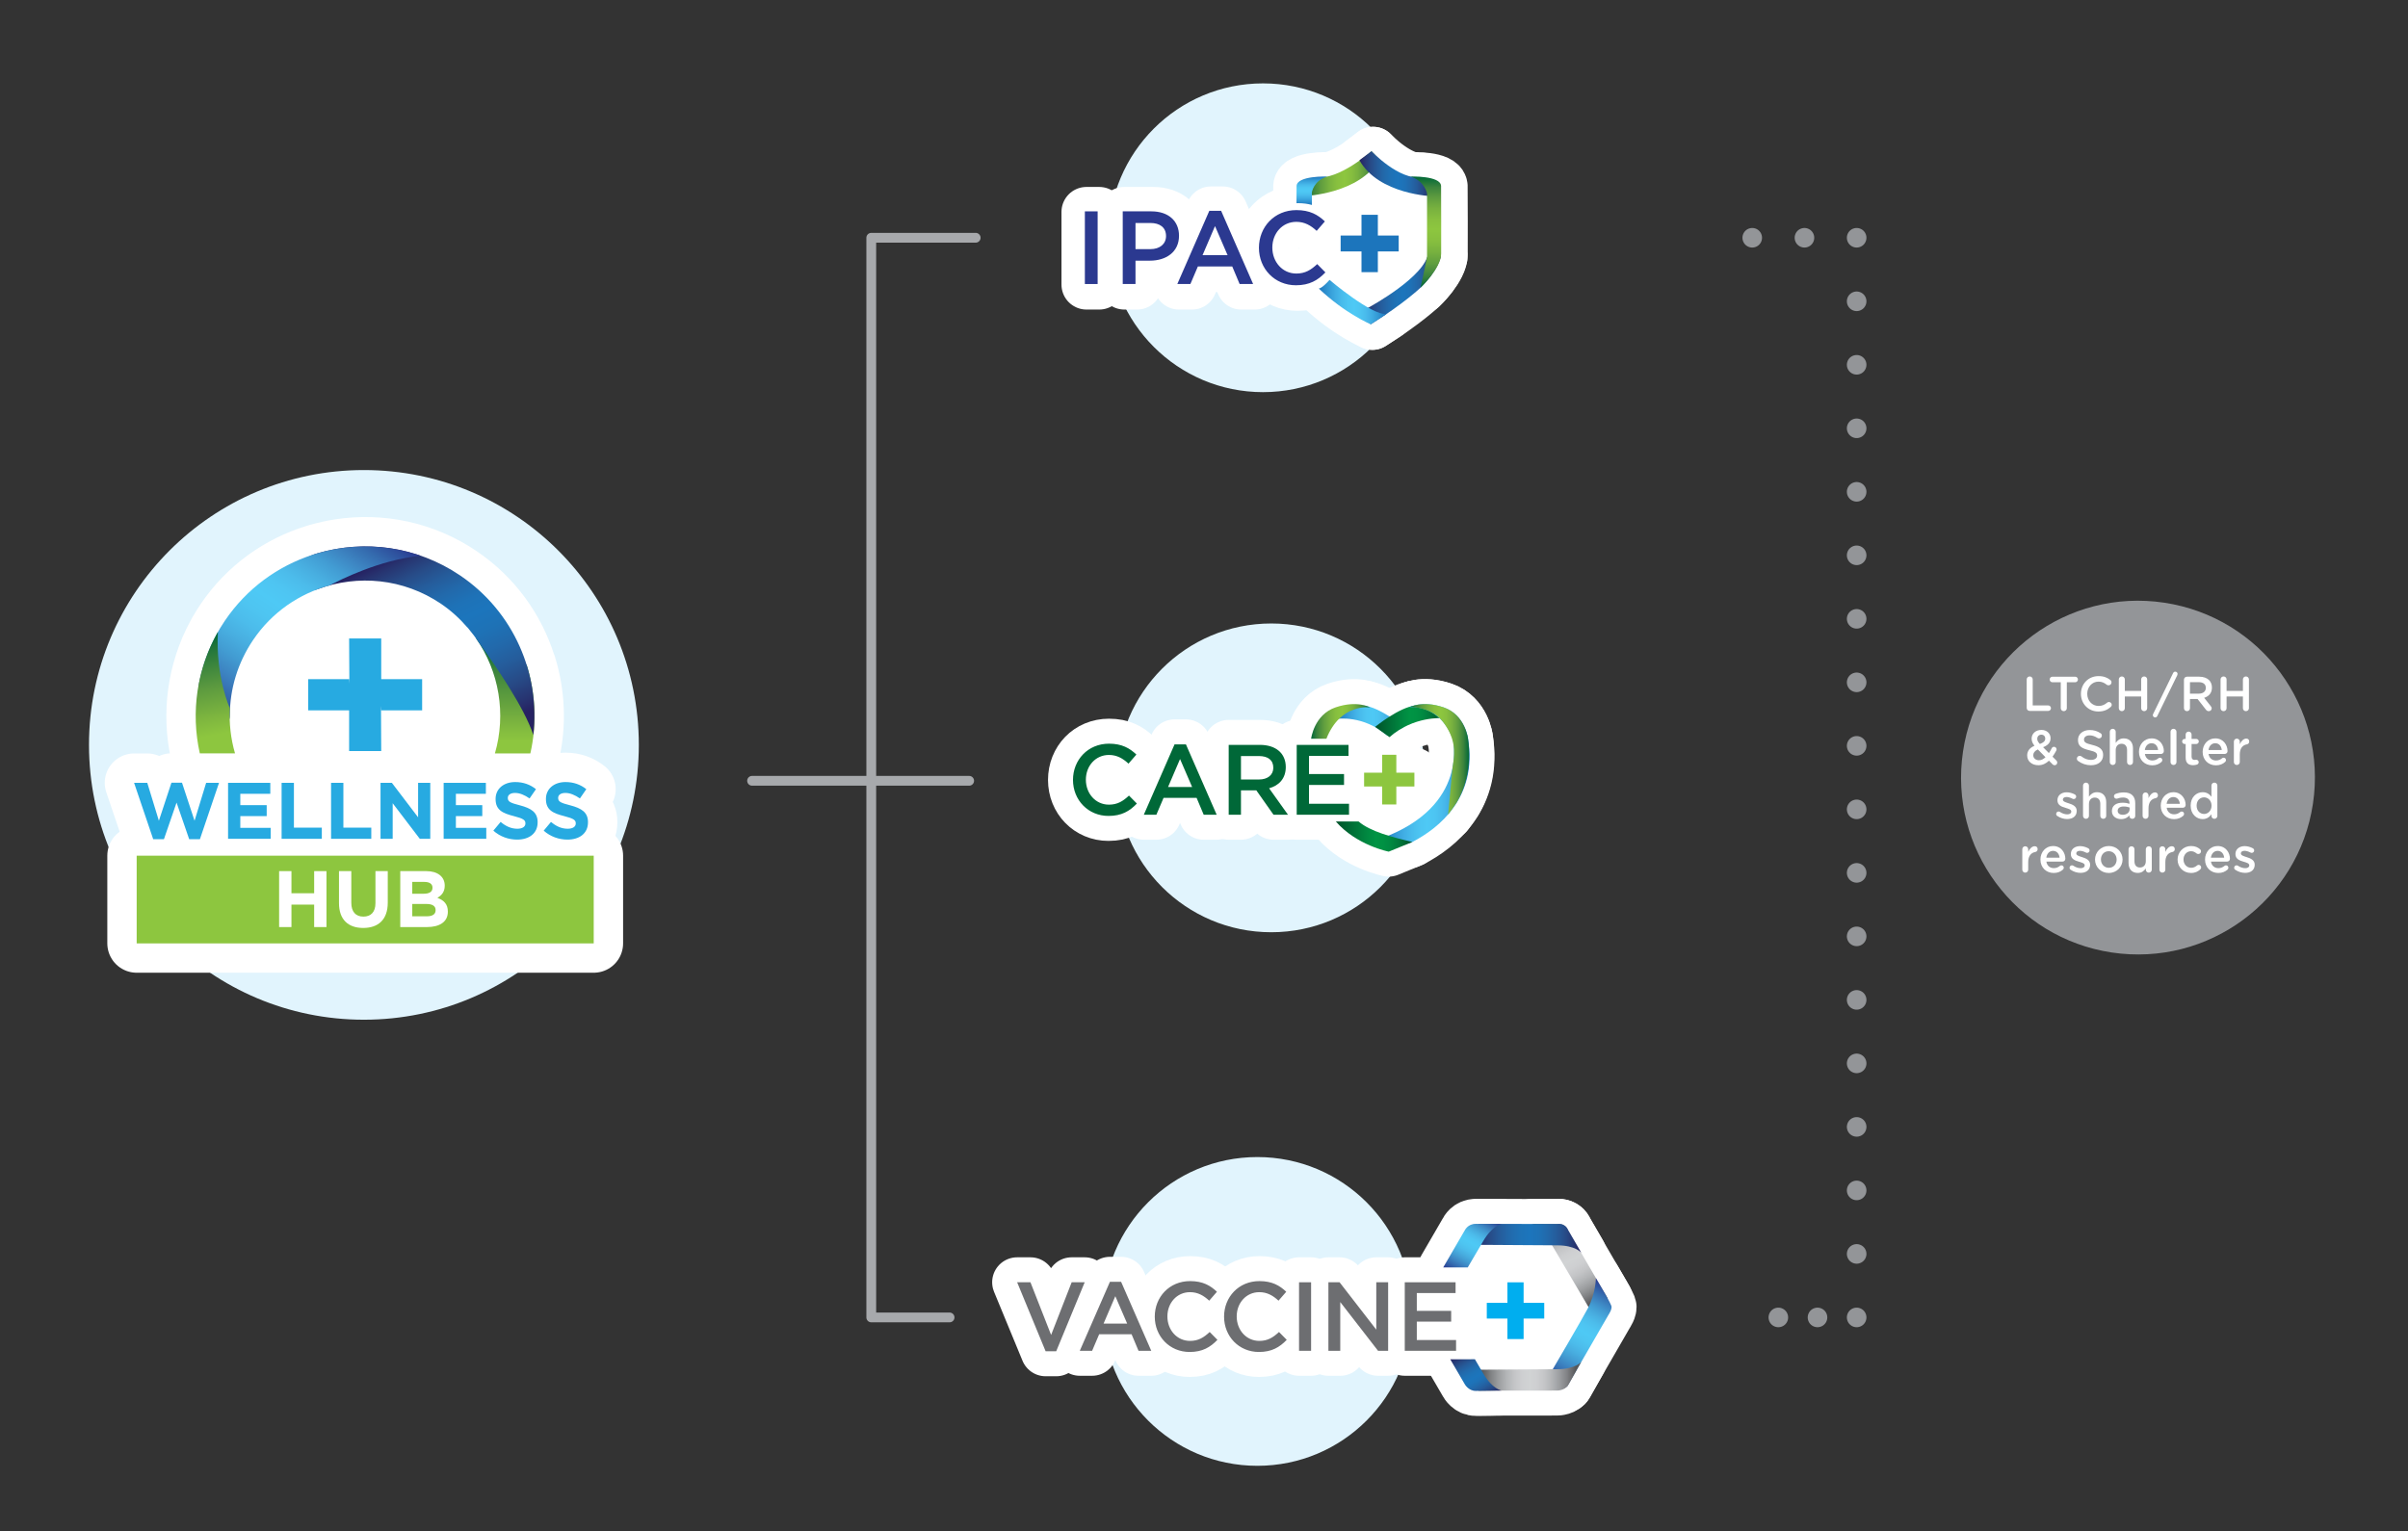 <?xml version="1.0" encoding="utf-8"?>
<!-- Generator: Adobe Illustrator 25.4.1, SVG Export Plug-In . SVG Version: 6.00 Build 0)  -->
<svg version="1.1" id="Layer_1" xmlns="http://www.w3.org/2000/svg" xmlns:xlink="http://www.w3.org/1999/xlink" x="0px" y="0px"
	 viewBox="0 0 492 313" enable-background="new 0 0 492 313" xml:space="preserve">
<rect x="0" y="0" width="492" height="313" fill="#333333" stroke="none"/>
<path fill="#E1F4FD" d="M130.524,152.245c0,31.02-25.148,56.169-56.172,56.169c-31.022,0-56.168-25.148-56.168-56.169
	c0-31.024,25.146-56.173,56.168-56.173C105.375,96.072,130.524,121.221,130.524,152.245z"/>
<path fill="#FFFFFF" d="M99.5,141.872c0,13.8-11.523,24.985-25.739,24.985c-14.216,0-25.739-11.186-25.739-24.985
	s11.523-24.986,25.739-24.986C87.977,116.886,99.5,128.072,99.5,141.872z"/>
<g>
	
		<path fill="#FFFFFF" stroke="#FFFFFF" stroke-width="12" stroke-linecap="round" stroke-linejoin="round" stroke-miterlimit="10" d="
		M40.826,153.976l7.195-0.004c-0.726-2.494-1.067-5.044-1.076-7.585c0.001-0.036,0.013-0.061,0.013-0.098
		c-0.012-5.429,1.593-10.81,4.769-15.507c3.829-5.664,9.411-9.433,15.532-11.119c7.523-2.072,15.871-0.98,22.824,3.721
		c2.073,1.404,3.878,3.061,5.438,4.877l0.02-0.023c0,0,0.096,0.129,0.229,0.303c0.7,0.841,1.353,1.714,1.949,2.619
		c4.362,6.701,5.646,15.067,3.401,22.818h7.24c1.367-6.027,1.075-12.277-0.742-18.083l-0.034-0.019
		c-2.256-7.208-6.855-13.732-13.587-18.281c-7.472-5.055-16.231-6.775-24.52-5.527c-0.116,0.018-0.232,0.035-0.347,0.054
		c-0.37,0.06-0.74,0.122-1.108,0.194c-0.184,0.035-0.365,0.076-0.548,0.114c-0.477,0.101-0.952,0.21-1.425,0.33
		c-0.334,0.085-0.667,0.171-0.998,0.265c-0.08,0.023-0.162,0.041-0.241,0.064c-0.12,0.035-0.229,0.075-0.345,0.113
		c-7.306,2.224-13.925,6.857-18.528,13.668c-0.507,0.75-0.974,1.521-1.416,2.305c0.001-0.013,0-0.024,0.001-0.037
		c-0.107,0.189-0.205,0.383-0.309,0.572c-0.02,0.037-0.039,0.073-0.059,0.109C40.172,137.207,39.005,145.84,40.826,153.976z"/>
	
		<path fill="#FFFFFF" stroke="#FFFFFF" stroke-width="12" stroke-linecap="round" stroke-linejoin="round" stroke-miterlimit="10" d="
		M77.847,144.99c0.011-0.24,0.025-0.479,0.045-0.708v0.892h8.36v-6.372h-6.761h-1.6v-8.312h-6.559l0.046,8.497
		c-0.013,0.249-0.025,0.492-0.046,0.723v-0.908h-8.356v6.372h6.758h1.598v8.318h6.559L77.847,144.99z"/>
	
		<rect x="27.926" y="174.882" fill="#FFFFFF" stroke="#FFFFFF" stroke-width="12" stroke-linecap="round" stroke-linejoin="round" stroke-miterlimit="10" width="93.383" height="17.927"/>
	
		<polygon fill="#FFFFFF" stroke="#FFFFFF" stroke-width="12" stroke-linecap="round" stroke-linejoin="round" stroke-miterlimit="10" points="
		33.493,171.516 36.074,164.032 38.654,171.516 40.845,171.516 44.75,159.997 42.119,159.997 39.751,167.742 37.186,159.965 
		35.029,159.965 32.463,167.742 30.094,159.997 27.399,159.997 31.304,171.516 	"/>
	
		<polygon fill="#FFFFFF" stroke="#FFFFFF" stroke-width="12" stroke-linecap="round" stroke-linejoin="round" stroke-miterlimit="10" points="
		55.226,162.236 55.226,159.997 46.599,159.997 46.599,171.434 55.306,171.434 55.306,169.195 49.099,169.195 49.099,166.795 
		54.49,166.795 54.49,164.556 49.099,164.556 49.099,162.236 	"/>
	
		<polygon fill="#FFFFFF" stroke="#FFFFFF" stroke-width="12" stroke-linecap="round" stroke-linejoin="round" stroke-miterlimit="10" points="
		57.537,159.997 57.537,171.434 65.754,171.434 65.754,169.146 60.053,169.146 60.053,159.997 	"/>
	
		<polygon fill="#FFFFFF" stroke="#FFFFFF" stroke-width="12" stroke-linecap="round" stroke-linejoin="round" stroke-miterlimit="10" points="
		67.644,159.997 67.644,171.434 75.862,171.434 75.862,169.146 70.159,169.146 70.159,159.997 	"/>
	
		<polygon fill="#FFFFFF" stroke="#FFFFFF" stroke-width="12" stroke-linecap="round" stroke-linejoin="round" stroke-miterlimit="10" points="
		80.233,164.162 85.771,171.434 87.912,171.434 87.912,159.997 85.427,159.997 85.427,167.039 80.069,159.997 77.748,159.997 
		77.748,171.434 80.233,171.434 	"/>
	
		<polygon fill="#FFFFFF" stroke="#FFFFFF" stroke-width="12" stroke-linecap="round" stroke-linejoin="round" stroke-miterlimit="10" points="
		99.275,162.236 99.275,159.997 90.647,159.997 90.647,171.434 99.356,171.434 99.356,169.195 93.147,169.195 93.147,166.795 
		98.539,166.795 98.539,164.556 93.147,164.556 93.147,162.236 	"/>
	
		<path fill="#FFFFFF" stroke="#FFFFFF" stroke-width="12" stroke-linecap="round" stroke-linejoin="round" stroke-miterlimit="10" d="
		M105.229,162.057c0.965,0,1.962,0.423,2.974,1.126l1.309-1.894c-1.161-0.933-2.582-1.456-4.249-1.456
		c-2.336,0-4.003,1.374-4.003,3.448v0.031c0,2.271,1.487,2.91,3.791,3.497c1.911,0.49,2.304,0.817,2.304,1.454v0.033
		c0,0.67-0.622,1.079-1.65,1.079c-1.308,0-2.387-0.54-3.416-1.391l-1.484,1.782c1.371,1.225,3.119,1.83,4.851,1.83
		c2.469,0,4.199-1.275,4.199-3.545v-0.033c0-1.993-1.309-2.826-3.626-3.432c-1.978-0.508-2.468-0.751-2.468-1.502v-0.034
		C103.759,162.496,104.265,162.057,105.229,162.057z"/>
	
		<path fill="#FFFFFF" stroke="#FFFFFF" stroke-width="12" stroke-linecap="round" stroke-linejoin="round" stroke-miterlimit="10" d="
		M115.988,169.376c-1.307,0-2.387-0.54-3.414-1.391l-1.486,1.782c1.372,1.225,3.12,1.83,4.852,1.83c2.468,0,4.199-1.275,4.199-3.545
		v-0.033c0-1.993-1.308-2.826-3.627-3.432c-1.978-0.508-2.468-0.751-2.468-1.502v-0.034c0-0.556,0.507-0.995,1.47-0.995
		c0.965,0,1.962,0.423,2.974,1.126l1.309-1.894c-1.161-0.933-2.582-1.456-4.247-1.456c-2.338,0-4.005,1.374-4.005,3.448v0.031
		c0,2.271,1.487,2.91,3.791,3.497c1.911,0.49,2.305,0.817,2.305,1.454v0.033C117.64,168.967,117.017,169.376,115.988,169.376z"/>
</g>
<g>
	<g>
		
			<linearGradient id="SVGID_1_" gradientUnits="userSpaceOnUse" x1="241.809" y1="-222.788" x2="261.321" y2="-235.98" gradientTransform="matrix(0.56 -0.828 0.828 0.56 152.346 479.082)">
			<stop  offset="0.116" style="stop-color:#8DC63F"/>
			<stop  offset="0.314" style="stop-color:#76AF3F"/>
			<stop  offset="0.708" style="stop-color:#3E853D"/>
			<stop  offset="1" style="stop-color:#006838"/>
		</linearGradient>
		<path fill="url(#SVGID_1_)" d="M97.237,130.432c4.757,6.816,6.21,15.518,3.884,23.553h7.24c1.367-6.027,1.075-12.277-0.742-18.084
			L97.237,130.432z"/>
		
			<linearGradient id="SVGID_00000008130549700869402740000007595772842056654499_" gradientUnits="userSpaceOnUse" x1="237.486" y1="-226.29" x2="263.912" y2="-272.062" gradientTransform="matrix(0.56 -0.828 0.828 0.56 152.346 479.082)">
			<stop  offset="0.093" style="stop-color:#262262"/>
			<stop  offset="0.139" style="stop-color:#273370"/>
			<stop  offset="0.217" style="stop-color:#274A86"/>
			<stop  offset="0.295" style="stop-color:#255C9B"/>
			<stop  offset="0.373" style="stop-color:#2269AB"/>
			<stop  offset="0.45" style="stop-color:#1E72B6"/>
			<stop  offset="0.525" style="stop-color:#1C75BC"/>
			<stop  offset="0.585" style="stop-color:#1E72B7"/>
			<stop  offset="0.645" style="stop-color:#2269AB"/>
			<stop  offset="0.705" style="stop-color:#255C9B"/>
			<stop  offset="0.765" style="stop-color:#274B87"/>
			<stop  offset="0.826" style="stop-color:#273470"/>
			<stop  offset="0.863" style="stop-color:#262262"/>
		</linearGradient>
		<path fill="url(#SVGID_00000008130549700869402740000007595772842056654499_)" d="M65.012,120.381
			c8.073-2.98,17.418-2.166,25.071,3.01c2.073,1.404,3.878,3.061,5.438,4.877l0.02-0.023c0,0,0.096,0.129,0.229,0.303
			c0.758,0.91,1.469,1.854,2.103,2.84c3.339,4.613,9.282,13.27,11.1,18.834c1.403-12.404-3.937-25.16-14.975-32.619
			c-8.893-6.016-19.611-7.328-29.187-4.506C57.362,115.285,59.775,122.31,65.012,120.381z"/>
		
			<linearGradient id="SVGID_00000170238021978718234140000013938982807179136442_" gradientUnits="userSpaceOnUse" x1="214.091" y1="-272.583" x2="265.592" y2="-272.583" gradientTransform="matrix(0.56 -0.828 0.828 0.56 152.346 479.082)">
			<stop  offset="0" style="stop-color:#2B3990"/>
			<stop  offset="0.049" style="stop-color:#2E509D"/>
			<stop  offset="0.117" style="stop-color:#356CB0"/>
			<stop  offset="0.186" style="stop-color:#3D85C2"/>
			<stop  offset="0.255" style="stop-color:#429CD2"/>
			<stop  offset="0.324" style="stop-color:#48AEE0"/>
			<stop  offset="0.392" style="stop-color:#4CBCEB"/>
			<stop  offset="0.459" style="stop-color:#4EC5F1"/>
			<stop  offset="0.525" style="stop-color:#4EC9F5"/>
			<stop  offset="0.586" style="stop-color:#4EC5F2"/>
			<stop  offset="0.647" style="stop-color:#4CBCEB"/>
			<stop  offset="0.708" style="stop-color:#48AEE0"/>
			<stop  offset="0.77" style="stop-color:#429CD3"/>
			<stop  offset="0.832" style="stop-color:#3D85C2"/>
			<stop  offset="0.894" style="stop-color:#356DB0"/>
			<stop  offset="0.955" style="stop-color:#2E519E"/>
			<stop  offset="1" style="stop-color:#2B3990"/>
		</linearGradient>
		<path fill="url(#SVGID_00000170238021978718234140000013938982807179136442_)" d="M51.727,130.789
			c3.849-5.693,9.467-9.475,15.625-11.148c2.021-1.082,10.232-5.23,18.588-6.053c-14.448-5.002-31.041,0.031-40.002,13.289
			c-2.536,3.752-4.271,7.93-5.176,12.268c-1.509,7.227,6.206,11.08,6.196,7.15C46.946,140.867,48.551,135.486,51.727,130.789z"/>
		
			<linearGradient id="SVGID_00000032632831535800866430000005944696524487097767_" gradientUnits="userSpaceOnUse" x1="208.84" y1="-270.576" x2="226.552" y2="-288.287" gradientTransform="matrix(0.56 -0.828 0.828 0.56 152.346 479.082)">
			<stop  offset="0.183" style="stop-color:#8DC63F"/>
			<stop  offset="0.327" style="stop-color:#7EB63F"/>
			<stop  offset="0.578" style="stop-color:#5B993F"/>
			<stop  offset="0.906" style="stop-color:#1D723B"/>
			<stop  offset="1" style="stop-color:#006838"/>
		</linearGradient>
		<path fill="url(#SVGID_00000032632831535800866430000005944696524487097767_)" d="M46.97,144.726l-0.012-0.006
			c0,0-2.92-6.254-2.436-15.576c-4.285,7.533-5.573,16.449-3.696,24.838l7.195-0.004C47.138,150.937,46.794,147.814,46.97,144.726z"
			/>
	</g>
	<path fill="#27AAE1" d="M79.491,138.807h-1.6v-8.311h-6.559l0.046,8.496c-0.013,0.25-0.025,0.492-0.046,0.723v-0.908h-8.356v6.373
		h6.758h1.598v8.318h6.559l-0.045-8.502c0.011-0.24,0.025-0.479,0.045-0.709v0.893h8.36v-6.373H79.491z"/>
	<g>
		<rect x="27.926" y="174.887" fill="#8DC63F" width="93.383" height="17.928"/>
		<g>
			<path fill="#27AAE1" d="M40.845,171.521h-2.191l-2.58-7.484l-2.581,7.484h-2.19l-3.905-11.52h2.695l2.369,7.746l2.566-7.777
				h2.156l2.565,7.777l2.368-7.746h2.631L40.845,171.521z"/>
			<path fill="#27AAE1" d="M46.599,171.439v-11.438h8.627v2.24h-6.127v2.318h5.392v2.24h-5.392v2.4h6.207v2.238H46.599z"/>
			<path fill="#27AAE1" d="M57.537,171.439v-11.438h2.516v9.15h5.701v2.287H57.537z"/>
			<path fill="#27AAE1" d="M67.644,171.439v-11.438h2.516v9.15h5.702v2.287H67.644z"/>
			<path fill="#27AAE1" d="M85.771,171.439l-5.538-7.271v7.271h-2.484v-11.438h2.32l5.358,7.043v-7.043h2.485v11.438H85.771z"/>
			<path fill="#27AAE1" d="M90.647,171.439v-11.438h8.628v2.24h-6.128v2.318h5.393v2.24h-5.393v2.4h6.209v2.238H90.647z"/>
			<path fill="#27AAE1" d="M105.653,171.603c-1.731,0-3.479-0.605-4.851-1.83l1.484-1.783c1.029,0.852,2.108,1.391,3.416,1.391
				c1.028,0,1.65-0.408,1.65-1.078v-0.033c0-0.637-0.393-0.965-2.304-1.455c-2.304-0.586-3.791-1.225-3.791-3.496v-0.031
				c0-2.074,1.667-3.449,4.003-3.449c1.667,0,3.088,0.523,4.249,1.457l-1.309,1.893c-1.012-0.703-2.009-1.125-2.974-1.125
				c-0.964,0-1.47,0.439-1.47,0.994v0.035c0,0.75,0.49,0.994,2.468,1.502c2.317,0.605,3.626,1.438,3.626,3.432v0.033
				C109.853,170.328,108.122,171.603,105.653,171.603z"/>
			<path fill="#27AAE1" d="M115.94,171.603c-1.731,0-3.479-0.605-4.852-1.83l1.486-1.783c1.027,0.852,2.107,1.391,3.414,1.391
				c1.028,0,1.651-0.408,1.651-1.078v-0.033c0-0.637-0.394-0.965-2.305-1.455c-2.304-0.586-3.791-1.225-3.791-3.496v-0.031
				c0-2.074,1.667-3.449,4.005-3.449c1.665,0,3.086,0.523,4.247,1.457l-1.309,1.893c-1.012-0.703-2.009-1.125-2.974-1.125
				c-0.963,0-1.47,0.439-1.47,0.994v0.035c0,0.75,0.49,0.994,2.468,1.502c2.319,0.605,3.627,1.438,3.627,3.432v0.033
				C120.139,170.328,118.407,171.603,115.94,171.603z"/>
			<path fill="#FFFFFF" d="M64.189,189.478v-4.59h-4.641v4.59h-2.517v-11.436h2.517v4.525h4.641v-4.525h2.516v11.436H64.189z"/>
			<path fill="#FFFFFF" d="M74.211,189.658c-3.071,0-4.949-1.715-4.949-5.08v-6.535h2.516v6.469c0,1.863,0.931,2.828,2.466,2.828
				c1.536,0,2.468-0.932,2.468-2.746v-6.551h2.516v6.453C79.227,187.961,77.283,189.658,74.211,189.658z"/>
			<path fill="#FFFFFF" d="M87.223,189.478h-5.441v-11.436h5.312c2.336,0,3.773,1.158,3.773,2.957v0.033
				c0,1.291-0.687,2.008-1.503,2.467c1.323,0.508,2.141,1.273,2.141,2.809v0.033C91.504,188.434,89.803,189.478,87.223,189.478z
				 M88.366,181.426c0-0.754-0.589-1.178-1.649-1.178h-2.484v2.418h2.32c1.111,0,1.813-0.359,1.813-1.209V181.426z M89.004,186
				c0-0.768-0.572-1.242-1.863-1.242h-2.908v2.518h2.99c1.11,0,1.781-0.395,1.781-1.244V186z"/>
		</g>
	</g>
</g>
<path fill="#E1F4FD" d="M288.454,268.036c0,17.425-14.126,31.551-31.551,31.551c-17.426,0-31.552-14.126-31.552-31.551
	c0-17.427,14.126-31.553,31.552-31.553C274.328,236.483,288.454,250.609,288.454,268.036z"/>
<g>
	<path fill="#E1F4FD" d="M289.613,48.596c0,17.424-14.127,31.551-31.553,31.551c-17.425,0-31.551-14.127-31.551-31.551
		c0-17.428,14.126-31.553,31.551-31.553C275.487,17.043,289.613,31.168,289.613,48.596z"/>
	<g>
		
			<linearGradient id="SVGID_00000074437174558799153330000009279916495790005945_" gradientUnits="userSpaceOnUse" x1="278.469" y1="59.065" x2="294.738" y2="59.065">
			<stop  offset="0" style="stop-color:#262262"/>
			<stop  offset="0.057" style="stop-color:#273370"/>
			<stop  offset="0.151" style="stop-color:#274A86"/>
			<stop  offset="0.246" style="stop-color:#255C9B"/>
			<stop  offset="0.34" style="stop-color:#2269AB"/>
			<stop  offset="0.434" style="stop-color:#1E72B6"/>
			<stop  offset="0.525" style="stop-color:#1C75BC"/>
			<stop  offset="0.609" style="stop-color:#1E72B7"/>
			<stop  offset="0.693" style="stop-color:#2269AB"/>
			<stop  offset="0.778" style="stop-color:#255C9B"/>
			<stop  offset="0.863" style="stop-color:#274B87"/>
			<stop  offset="0.948" style="stop-color:#273470"/>
			<stop  offset="1" style="stop-color:#262262"/>
		</linearGradient>
		
			<path fill="url(#SVGID_00000074437174558799153330000009279916495790005945_)" stroke="#FFFFFF" stroke-width="10.208" stroke-linecap="round" stroke-linejoin="round" stroke-miterlimit="10" d="
			M294.738,52.498c0.001-0.002-0.595,2.981-4.197,6.436c0,0-3.309,3.186-10.148,7.467l-1.924-2.649l1.592-0.846
			c0,0,11.619-6.291,12.094-11.176L294.738,52.498z"/>
		
			<linearGradient id="SVGID_00000003783252700472364220000013895874707830815632_" gradientUnits="userSpaceOnUse" x1="266.97" y1="35.601" x2="282.129" y2="35.601">
			<stop  offset="0" style="stop-color:#006838"/>
			<stop  offset="5.176805e-04" style="stop-color:#006838"/>
			<stop  offset="0.106" style="stop-color:#3C843D"/>
			<stop  offset="0.213" style="stop-color:#5F9D3F"/>
			<stop  offset="0.318" style="stop-color:#77B13F"/>
			<stop  offset="0.423" style="stop-color:#87BF3F"/>
			<stop  offset="0.525" style="stop-color:#8DC63F"/>
			<stop  offset="0.619" style="stop-color:#87BF3F"/>
			<stop  offset="0.713" style="stop-color:#78B13F"/>
			<stop  offset="0.808" style="stop-color:#5F9D3F"/>
			<stop  offset="0.903" style="stop-color:#3D843D"/>
			<stop  offset="0.998" style="stop-color:#006838"/>
			<stop  offset="1" style="stop-color:#006838"/>
		</linearGradient>
		
			<path fill="url(#SVGID_00000003783252700472364220000013895874707830815632_)" stroke="#FFFFFF" stroke-width="10.208" stroke-linecap="round" stroke-linejoin="round" stroke-miterlimit="10" d="
			M266.97,40.182c0,0,11.213-0.434,15.159-7.492l-1.58-1.668c0,0-6.7,5.963-11.316,5.328L266.97,40.182z"/>
		
			<linearGradient id="SVGID_00000139282989038616757320000001694912109856797601_" gradientUnits="userSpaceOnUse" x1="278.085" y1="35.627" x2="293.067" y2="35.627">
			<stop  offset="0" style="stop-color:#262262"/>
			<stop  offset="0.057" style="stop-color:#273370"/>
			<stop  offset="0.151" style="stop-color:#274A86"/>
			<stop  offset="0.246" style="stop-color:#255C9B"/>
			<stop  offset="0.34" style="stop-color:#2269AB"/>
			<stop  offset="0.434" style="stop-color:#1E72B6"/>
			<stop  offset="0.525" style="stop-color:#1C75BC"/>
			<stop  offset="0.609" style="stop-color:#1E72B7"/>
			<stop  offset="0.693" style="stop-color:#2269AB"/>
			<stop  offset="0.778" style="stop-color:#255C9B"/>
			<stop  offset="0.863" style="stop-color:#274B87"/>
			<stop  offset="0.948" style="stop-color:#273470"/>
			<stop  offset="1" style="stop-color:#262262"/>
		</linearGradient>
		
			<path fill="url(#SVGID_00000139282989038616757320000001694912109856797601_)" stroke="#FFFFFF" stroke-width="10.208" stroke-linecap="round" stroke-linejoin="round" stroke-miterlimit="10" d="
			M293.068,40.232c0,0-11.038-0.311-14.982-7.369l2.464-1.842c0,0,5.614,5.963,10.232,5.328L293.068,40.232z"/>
		
			<linearGradient id="SVGID_00000079477424482355228900000002830790928896306824_" gradientUnits="userSpaceOnUse" x1="291.646" y1="58.934" x2="291.646" y2="36.196">
			<stop  offset="0" style="stop-color:#006838"/>
			<stop  offset="5.176805e-04" style="stop-color:#006838"/>
			<stop  offset="0.106" style="stop-color:#3C843D"/>
			<stop  offset="0.213" style="stop-color:#5F9D3F"/>
			<stop  offset="0.318" style="stop-color:#77B13F"/>
			<stop  offset="0.423" style="stop-color:#87BF3F"/>
			<stop  offset="0.525" style="stop-color:#8DC63F"/>
			<stop  offset="0.619" style="stop-color:#87BF3F"/>
			<stop  offset="0.713" style="stop-color:#78B13F"/>
			<stop  offset="0.808" style="stop-color:#5F9D3F"/>
			<stop  offset="0.903" style="stop-color:#3D843D"/>
			<stop  offset="0.998" style="stop-color:#006838"/>
			<stop  offset="1" style="stop-color:#006838"/>
		</linearGradient>
		
			<path fill="url(#SVGID_00000079477424482355228900000002830790928896306824_)" stroke="#FFFFFF" stroke-width="10.208" stroke-linecap="round" stroke-linejoin="round" stroke-miterlimit="10" d="
			M294.782,51.932c0,0,0.025-13.205-0.013-13.826c-0.137-2.129-6.269-1.902-6.269-1.902c2.829,0.82,3.396,3.418,3.396,3.418v12.994
			c0,0-0.835,4.229-1.355,6.318C290.541,58.934,294.807,54.947,294.782,51.932z"/>
		<g>
			
				<linearGradient id="SVGID_00000055667029223466043520000012769647415522769066_" gradientUnits="userSpaceOnUse" x1="268.367" y1="42.002" x2="268.367" y2="36.196">
				<stop  offset="0" style="stop-color:#1C75BC"/>
				<stop  offset="0.057" style="stop-color:#2784C6"/>
				<stop  offset="0.151" style="stop-color:#349AD6"/>
				<stop  offset="0.246" style="stop-color:#40ADE3"/>
				<stop  offset="0.34" style="stop-color:#48BBEC"/>
				<stop  offset="0.434" style="stop-color:#4DC5F2"/>
				<stop  offset="0.525" style="stop-color:#4EC9F5"/>
				<stop  offset="0.609" style="stop-color:#4DC5F2"/>
				<stop  offset="0.693" style="stop-color:#49BBEC"/>
				<stop  offset="0.778" style="stop-color:#40ADE3"/>
				<stop  offset="0.863" style="stop-color:#349BD6"/>
				<stop  offset="0.948" style="stop-color:#2784C6"/>
				<stop  offset="1" style="stop-color:#1C75BC"/>
			</linearGradient>
			
				<path fill="url(#SVGID_00000055667029223466043520000012769647415522769066_)" stroke="#FFFFFF" stroke-width="10.208" stroke-linecap="round" stroke-linejoin="round" stroke-miterlimit="10" d="
				M265.526,41.637c1.083,0,2.026,0.139,2.841,0.365v-2.57c0,0,0.341-2.408,3.146-3.229c0,0-6.132-0.227-6.268,1.902
				c-0.017,0.254-0.022,1.801-0.022,3.547C265.324,41.648,265.423,41.637,265.526,41.637z"/>
		</g>
		<g>
			
				<path fill="#2B3990" stroke="#FFFFFF" stroke-width="10.208" stroke-linecap="round" stroke-linejoin="round" stroke-miterlimit="10" d="
				M224.594,43.312v14.851h-2.61V43.312H224.594z"/>
			
				<path fill="#2B3990" stroke="#FFFFFF" stroke-width="10.208" stroke-linecap="round" stroke-linejoin="round" stroke-miterlimit="10" d="
				M235.279,53.392h-2.948v4.771h-2.609V43.312h5.855c3.458,0,5.643,1.951,5.643,4.986C241.22,51.652,238.547,53.392,235.279,53.392
				z M235.364,45.691h-3.033v5.346h3.033c1.974,0,3.204-1.082,3.204-2.674C238.568,46.601,237.316,45.691,235.364,45.691z"/>
			
				<path fill="#2B3990" stroke="#FFFFFF" stroke-width="10.208" stroke-linecap="round" stroke-linejoin="round" stroke-miterlimit="10" d="
				M256.362,58.164h-2.758L252.1,54.58h-7.023l-1.529,3.584h-2.673l6.535-14.955h2.418L256.362,58.164z M248.577,46.324
				l-2.547,5.941h5.113L248.577,46.324z"/>
			
				<path fill="#2B3990" stroke="#FFFFFF" stroke-width="10.208" stroke-linecap="round" stroke-linejoin="round" stroke-miterlimit="10" d="
				M265.105,58.42c-4.328,0-7.555-3.373-7.555-7.658c0-4.246,3.163-7.703,7.66-7.703c2.737,0,4.393,0.955,5.813,2.312l-1.676,1.93
				c-1.188-1.101-2.461-1.844-4.159-1.844c-2.843,0-4.9,2.332-4.9,5.262c0,2.928,2.058,5.303,4.9,5.303
				c1.824,0,2.993-0.742,4.267-1.93l1.675,1.697C269.581,57.402,267.884,58.42,265.105,58.42z"/>
			
				<path fill="#1C75BC" stroke="#FFFFFF" stroke-width="10.208" stroke-linecap="round" stroke-linejoin="round" stroke-miterlimit="10" d="
				M278.505,44.019h3.341v4.236h4.261v3.248h-4.261v4.238h-3.341v-4.238h-4.261v-3.248h4.261V44.019z"/>
		</g>
		
			<linearGradient id="SVGID_00000049928991490515750840000012902696807607893128_" gradientUnits="userSpaceOnUse" x1="269.777" y1="61.858" x2="283.622" y2="61.858">
			<stop  offset="0" style="stop-color:#1C75BC"/>
			<stop  offset="0.057" style="stop-color:#2784C6"/>
			<stop  offset="0.151" style="stop-color:#349AD6"/>
			<stop  offset="0.246" style="stop-color:#40ADE3"/>
			<stop  offset="0.34" style="stop-color:#48BBEC"/>
			<stop  offset="0.434" style="stop-color:#4DC5F2"/>
			<stop  offset="0.525" style="stop-color:#4EC9F5"/>
			<stop  offset="0.609" style="stop-color:#4DC5F2"/>
			<stop  offset="0.693" style="stop-color:#49BBEC"/>
			<stop  offset="0.778" style="stop-color:#40ADE3"/>
			<stop  offset="0.863" style="stop-color:#349BD6"/>
			<stop  offset="0.948" style="stop-color:#2784C6"/>
			<stop  offset="1" style="stop-color:#1C75BC"/>
		</linearGradient>
		
			<path fill="url(#SVGID_00000049928991490515750840000012902696807607893128_)" stroke="#FFFFFF" stroke-width="10.208" stroke-linecap="round" stroke-linejoin="round" stroke-miterlimit="10" d="
			M271.978,57.316c0,0,8.543,7.269,11.645,6.975l-3.229,2.109c0,0-5.229-2.199-10.615-7.313
			C269.777,59.088,270.38,59.135,271.978,57.316z"/>
	</g>
	<g>
		
			<linearGradient id="SVGID_00000106109756987442356770000007897181570107278490_" gradientUnits="userSpaceOnUse" x1="278.143" y1="58.949" x2="294.413" y2="58.949">
			<stop  offset="0" style="stop-color:#262262"/>
			<stop  offset="0.057" style="stop-color:#273370"/>
			<stop  offset="0.151" style="stop-color:#274A86"/>
			<stop  offset="0.246" style="stop-color:#255C9B"/>
			<stop  offset="0.34" style="stop-color:#2269AB"/>
			<stop  offset="0.434" style="stop-color:#1E72B6"/>
			<stop  offset="0.525" style="stop-color:#1C75BC"/>
			<stop  offset="0.609" style="stop-color:#1E72B7"/>
			<stop  offset="0.693" style="stop-color:#2269AB"/>
			<stop  offset="0.778" style="stop-color:#255C9B"/>
			<stop  offset="0.863" style="stop-color:#274B87"/>
			<stop  offset="0.948" style="stop-color:#273470"/>
			<stop  offset="1" style="stop-color:#262262"/>
		</linearGradient>
		<path fill="url(#SVGID_00000106109756987442356770000007897181570107278490_)" d="M294.413,52.381
			c0.001-0.002-0.596,2.982-4.198,6.438c0,0-3.308,3.186-10.148,7.465l-1.924-2.646l1.593-0.848c0,0,11.619-6.291,12.093-11.174
			L294.413,52.381z"/>
		
			<linearGradient id="SVGID_00000096057072448895098540000004639894291205571762_" gradientUnits="userSpaceOnUse" x1="266.645" y1="35.484" x2="281.803" y2="35.484">
			<stop  offset="0" style="stop-color:#006838"/>
			<stop  offset="5.176805e-04" style="stop-color:#006838"/>
			<stop  offset="0.106" style="stop-color:#3C843D"/>
			<stop  offset="0.213" style="stop-color:#5F9D3F"/>
			<stop  offset="0.318" style="stop-color:#77B13F"/>
			<stop  offset="0.423" style="stop-color:#87BF3F"/>
			<stop  offset="0.525" style="stop-color:#8DC63F"/>
			<stop  offset="0.619" style="stop-color:#87BF3F"/>
			<stop  offset="0.713" style="stop-color:#78B13F"/>
			<stop  offset="0.808" style="stop-color:#5F9D3F"/>
			<stop  offset="0.903" style="stop-color:#3D843D"/>
			<stop  offset="0.998" style="stop-color:#006838"/>
			<stop  offset="1" style="stop-color:#006838"/>
		</linearGradient>
		<path fill="url(#SVGID_00000096057072448895098540000004639894291205571762_)" d="M266.645,40.064c0,0,11.211-0.434,15.158-7.492
			l-1.58-1.668c0,0-6.7,5.965-11.316,5.33L266.645,40.064z"/>
		
			<linearGradient id="SVGID_00000108308957750030070090000005227451185117791136_" gradientUnits="userSpaceOnUse" x1="277.76" y1="35.51" x2="292.741" y2="35.51">
			<stop  offset="0" style="stop-color:#262262"/>
			<stop  offset="0.057" style="stop-color:#273370"/>
			<stop  offset="0.151" style="stop-color:#274A86"/>
			<stop  offset="0.246" style="stop-color:#255C9B"/>
			<stop  offset="0.34" style="stop-color:#2269AB"/>
			<stop  offset="0.434" style="stop-color:#1E72B6"/>
			<stop  offset="0.525" style="stop-color:#1C75BC"/>
			<stop  offset="0.609" style="stop-color:#1E72B7"/>
			<stop  offset="0.693" style="stop-color:#2269AB"/>
			<stop  offset="0.778" style="stop-color:#255C9B"/>
			<stop  offset="0.863" style="stop-color:#274B87"/>
			<stop  offset="0.948" style="stop-color:#273470"/>
			<stop  offset="1" style="stop-color:#262262"/>
		</linearGradient>
		<path fill="url(#SVGID_00000108308957750030070090000005227451185117791136_)" d="M292.741,40.115c0,0-11.037-0.309-14.981-7.367
			l2.463-1.844c0,0,5.615,5.965,10.232,5.33L292.741,40.115z"/>
		
			<linearGradient id="SVGID_00000034808086535486701090000007664364488617213315_" gradientUnits="userSpaceOnUse" x1="291.32" y1="58.818" x2="291.32" y2="36.079">
			<stop  offset="0" style="stop-color:#006838"/>
			<stop  offset="5.176805e-04" style="stop-color:#006838"/>
			<stop  offset="0.106" style="stop-color:#3C843D"/>
			<stop  offset="0.213" style="stop-color:#5F9D3F"/>
			<stop  offset="0.318" style="stop-color:#77B13F"/>
			<stop  offset="0.423" style="stop-color:#87BF3F"/>
			<stop  offset="0.525" style="stop-color:#8DC63F"/>
			<stop  offset="0.619" style="stop-color:#87BF3F"/>
			<stop  offset="0.713" style="stop-color:#78B13F"/>
			<stop  offset="0.808" style="stop-color:#5F9D3F"/>
			<stop  offset="0.903" style="stop-color:#3D843D"/>
			<stop  offset="0.998" style="stop-color:#006838"/>
			<stop  offset="1" style="stop-color:#006838"/>
		</linearGradient>
		<path fill="url(#SVGID_00000034808086535486701090000007664364488617213315_)" d="M294.457,51.816c0,0,0.024-13.205-0.015-13.826
			c-0.136-2.129-6.268-1.904-6.268-1.904c2.828,0.822,3.397,3.418,3.397,3.418V52.5c0,0-0.835,4.229-1.356,6.318
			C290.215,58.818,294.482,54.832,294.457,51.816z"/>
		<g>
			
				<linearGradient id="SVGID_00000108296036225081074800000003370613804403768978_" gradientUnits="userSpaceOnUse" x1="268.042" y1="41.885" x2="268.042" y2="36.079">
				<stop  offset="0" style="stop-color:#1C75BC"/>
				<stop  offset="0.057" style="stop-color:#2784C6"/>
				<stop  offset="0.151" style="stop-color:#349AD6"/>
				<stop  offset="0.246" style="stop-color:#40ADE3"/>
				<stop  offset="0.34" style="stop-color:#48BBEC"/>
				<stop  offset="0.434" style="stop-color:#4DC5F2"/>
				<stop  offset="0.525" style="stop-color:#4EC9F5"/>
				<stop  offset="0.609" style="stop-color:#4DC5F2"/>
				<stop  offset="0.693" style="stop-color:#49BBEC"/>
				<stop  offset="0.778" style="stop-color:#40ADE3"/>
				<stop  offset="0.863" style="stop-color:#349BD6"/>
				<stop  offset="0.948" style="stop-color:#2784C6"/>
				<stop  offset="1" style="stop-color:#1C75BC"/>
			</linearGradient>
			<path fill="url(#SVGID_00000108296036225081074800000003370613804403768978_)" d="M265.199,41.521
				c1.083,0,2.026,0.137,2.842,0.363v-2.568c0,0,0.34-2.408,3.146-3.23c0,0-6.132-0.225-6.269,1.904
				c-0.018,0.252-0.021,1.799-0.021,3.545C264.997,41.533,265.098,41.521,265.199,41.521z"/>
		</g>
		<g>
			<path fill="#2B3990" d="M224.268,43.197v14.852h-2.609V43.197H224.268z"/>
			<path fill="#2B3990" d="M234.954,53.277h-2.949v4.771h-2.609V43.197h5.857c3.457,0,5.643,1.951,5.643,4.986
				C240.895,51.535,238.222,53.277,234.954,53.277z M235.038,45.574h-3.033v5.346h3.033c1.975,0,3.205-1.082,3.205-2.674
				C238.243,46.486,236.99,45.574,235.038,45.574z"/>
			<path fill="#2B3990" d="M256.037,58.049h-2.759l-1.506-3.586h-7.023l-1.528,3.586h-2.672l6.535-14.957h2.418L256.037,58.049z
				 M248.25,46.209l-2.546,5.941h5.113L248.25,46.209z"/>
			<path fill="#2B3990" d="M264.778,58.303c-4.328,0-7.554-3.373-7.554-7.658c0-4.244,3.162-7.703,7.66-7.703
				c2.736,0,4.392,0.955,5.813,2.314l-1.676,1.93c-1.189-1.104-2.461-1.846-4.158-1.846c-2.843,0-4.902,2.334-4.902,5.262
				c0,2.928,2.06,5.305,4.902,5.305c1.824,0,2.992-0.742,4.266-1.932l1.676,1.699C269.255,57.285,267.557,58.303,264.778,58.303z"/>
			<path fill="#1C75BC" d="M278.179,43.902h3.342v4.238h4.261v3.248h-4.261v4.236h-3.342v-4.236h-4.261v-3.248h4.261V43.902z"/>
		</g>
		
			<linearGradient id="SVGID_00000109000017345270748970000001987146578482449328_" gradientUnits="userSpaceOnUse" x1="269.452" y1="61.742" x2="283.295" y2="61.742">
			<stop  offset="0" style="stop-color:#1C75BC"/>
			<stop  offset="0.057" style="stop-color:#2784C6"/>
			<stop  offset="0.151" style="stop-color:#349AD6"/>
			<stop  offset="0.246" style="stop-color:#40ADE3"/>
			<stop  offset="0.34" style="stop-color:#48BBEC"/>
			<stop  offset="0.434" style="stop-color:#4DC5F2"/>
			<stop  offset="0.525" style="stop-color:#4EC9F5"/>
			<stop  offset="0.609" style="stop-color:#4DC5F2"/>
			<stop  offset="0.693" style="stop-color:#49BBEC"/>
			<stop  offset="0.778" style="stop-color:#40ADE3"/>
			<stop  offset="0.863" style="stop-color:#349BD6"/>
			<stop  offset="0.948" style="stop-color:#2784C6"/>
			<stop  offset="1" style="stop-color:#1C75BC"/>
		</linearGradient>
		<path fill="url(#SVGID_00000109000017345270748970000001987146578482449328_)" d="M271.651,57.201c0,0,8.543,7.27,11.644,6.975
			l-3.229,2.107c0,0-5.23-2.199-10.614-7.311C269.452,58.973,270.054,59.019,271.651,57.201z"/>
	</g>
</g>
<g>
	<path fill="#E1F4FD" d="M291.294,158.984c0,17.426-14.126,31.551-31.551,31.551c-17.426,0-31.552-14.125-31.552-31.551
		c0-17.426,14.126-31.553,31.552-31.553C277.168,127.432,291.294,141.559,291.294,158.984z"/>
	<g>
		<g>
			
				<path fill="#FFFFFF" stroke="#FFFFFF" stroke-width="10.208" stroke-linecap="round" stroke-linejoin="round" stroke-miterlimit="10" d="
				M226.492,166.762c-4.159,0-7.26-3.244-7.26-7.359c0-4.082,3.039-7.408,7.361-7.408c2.633,0,4.223,0.92,5.591,2.225l-1.611,1.855
				c-1.143-1.059-2.365-1.773-3.999-1.773c-2.731,0-4.71,2.244-4.71,5.057c0,2.816,1.978,5.098,4.71,5.098
				c1.754,0,2.876-0.711,4.1-1.854l1.611,1.631C230.796,165.783,229.165,166.762,226.492,166.762z"/>
			
				<path fill="#FFFFFF" stroke="#FFFFFF" stroke-width="10.208" stroke-linecap="round" stroke-linejoin="round" stroke-miterlimit="10" d="
				M248.589,166.517h-2.651l-1.449-3.447h-6.751l-1.468,3.447h-2.567l6.279-14.381h2.326L248.589,166.517z M241.105,155.135
				l-2.448,5.711h4.916L241.105,155.135z"/>
			
				<path fill="#FFFFFF" stroke="#FFFFFF" stroke-width="10.208" stroke-linecap="round" stroke-linejoin="round" stroke-miterlimit="10" d="
				M260.201,166.517l-3.508-4.979h-3.141v4.979h-2.507V152.24h6.36c3.284,0,5.304,1.732,5.304,4.527
				c0,2.365-1.407,3.797-3.407,4.344l3.857,5.406H260.201z M257.203,154.523h-3.65v4.793h3.67c1.795,0,2.939-0.938,2.939-2.404
				C260.161,155.34,259.061,154.523,257.203,154.523z"/>
			
				<path fill="#FFFFFF" stroke="#FFFFFF" stroke-width="10.208" stroke-linecap="round" stroke-linejoin="round" stroke-miterlimit="10" d="
				M275.529,154.484h-8.077v3.711h7.159v2.244h-7.159v3.832h8.179v2.246h-10.688V152.24h10.586V154.484z"/>
			
				<path fill="#FFFFFF" stroke="#FFFFFF" stroke-width="10.208" stroke-linecap="round" stroke-linejoin="round" stroke-miterlimit="10" d="
				M282.4,154.26h2.897v3.67h3.69v2.814h-3.69v3.67H282.4v-3.67h-3.69v-2.814h3.69V154.26z"/>
		</g>
		
			<path fill="#FFFFFF" stroke="#FFFFFF" stroke-width="10.208" stroke-linecap="round" stroke-linejoin="round" stroke-miterlimit="10" d="
			M273.217,146.922c0,0,5.317-0.83,10.213,3.404l3.446-1.766c0,0-4.963-4.059-8.273-4.361l-4.213,1.201L273.217,146.922z"/>
		
			<path fill="#FFFFFF" stroke="#FFFFFF" stroke-width="10.208" stroke-linecap="round" stroke-linejoin="round" stroke-miterlimit="10" d="
			M279.918,144.578c0,0-6.015-0.916-8.907,6.404h-3.123c0,0,0.575-4.893,4.989-6.404
			C277.289,143.066,279.918,144.578,279.918,144.578z"/>
		
			<path fill="#FFFFFF" stroke="#FFFFFF" stroke-width="10.208" stroke-linecap="round" stroke-linejoin="round" stroke-miterlimit="10" d="
			M294.688,146.783c0,0-5.846-0.479-10.785,3.879l-2.939-2.102c0,0,4.962-4.059,8.27-4.361l3.753,0.246L294.688,146.783z"/>
		
			<path fill="#FFFFFF" stroke="#FFFFFF" stroke-width="10.208" stroke-linecap="round" stroke-linejoin="round" stroke-miterlimit="10" d="
			M299.949,150.982c0,0-0.576-4.893-4.987-6.404c-4.413-1.512-7.042,0-7.042,0s6.016-0.916,8.909,6.404
			c0,0,3.455,13.762-14.541,20.352c0,0,3.572,2.164,6.29,0.75C294.028,169.248,301.9,162.986,299.949,150.982z"/>
		
			<path fill="#FFFFFF" stroke="#FFFFFF" stroke-width="10.208" stroke-linecap="round" stroke-linejoin="round" stroke-miterlimit="10" d="
			M295.869,166.517c0.156-0.182,1.772-2.521,1.772-2.521c1.887-3.23,3.045-7.49,2.308-13.014c0,0-0.576-4.893-4.987-6.404
			c-4.413-1.512-7.042-0.004-7.042,0c0.161-0.094,0.47-0.059,0.643-0.057c0.536,0.016,1.074,0.107,1.596,0.221
			c1.796,0.396,3.424,1.225,4.585,2.686c1.282,1.609,2.224,3.609,2.333,5.684c0.033,0.625,0.011,1.258-0.035,1.883
			c-0.044,0.635-0.201,1.256-0.26,1.885C296.781,156.883,295.869,166.517,295.869,166.517z"/>
		<g>
			
				<path fill="#FFFFFF" stroke="#FFFFFF" stroke-width="10.208" stroke-linecap="round" stroke-linejoin="round" stroke-miterlimit="10" d="
				M277.588,167.902h-4.649c4.225,4.875,10.806,6.16,10.806,6.16l4.834-1.979C284.475,171.119,279.964,169.943,277.588,167.902z"/>
		</g>
	</g>
	<g>
		<g>
			<path fill="#006838" d="M226.492,166.762c-4.159,0-7.26-3.246-7.26-7.361c0-4.08,3.039-7.406,7.361-7.406
				c2.633,0,4.223,0.92,5.591,2.225l-1.611,1.855c-1.143-1.061-2.365-1.775-3.999-1.775c-2.731,0-4.71,2.246-4.71,5.057
				c0,2.818,1.978,5.1,4.71,5.1c1.754,0,2.876-0.711,4.1-1.854l1.611,1.631C230.796,165.783,229.165,166.762,226.492,166.762z"/>
			<path fill="#006838" d="M248.589,166.516h-2.651l-1.449-3.445h-6.751l-1.468,3.445h-2.567l6.279-14.379h2.326L248.589,166.516z
				 M241.105,155.135l-2.448,5.711h4.916L241.105,155.135z"/>
			<path fill="#006838" d="M260.201,166.516l-3.508-4.977h-3.141v4.977h-2.507V152.24h6.36c3.284,0,5.304,1.732,5.304,4.527
				c0,2.365-1.407,3.795-3.407,4.344l3.857,5.404H260.201z M257.203,154.523h-3.65v4.793h3.67c1.795,0,2.939-0.938,2.939-2.404
				C260.161,155.34,259.061,154.523,257.203,154.523z"/>
			<path fill="#006838" d="M275.529,154.484h-8.077v3.711h7.159v2.242h-7.159v3.834h8.179v2.244h-10.688V152.24h10.586V154.484z"/>
			<path fill="#8DC63F" d="M282.4,154.26h2.897v3.67h3.69v2.814h-3.69v3.67H282.4v-3.67h-3.69v-2.814h3.69V154.26z"/>
		</g>
		
			<linearGradient id="SVGID_00000132786361187267340650000018194445918323664316_" gradientUnits="userSpaceOnUse" x1="273.217" y1="147.263" x2="286.876" y2="147.263">
			<stop  offset="0" style="stop-color:#1C75BC"/>
			<stop  offset="0.057" style="stop-color:#2784C6"/>
			<stop  offset="0.151" style="stop-color:#349AD6"/>
			<stop  offset="0.246" style="stop-color:#40ADE3"/>
			<stop  offset="0.34" style="stop-color:#48BBEC"/>
			<stop  offset="0.434" style="stop-color:#4DC5F2"/>
			<stop  offset="0.525" style="stop-color:#4EC9F5"/>
			<stop  offset="0.609" style="stop-color:#4DC5F2"/>
			<stop  offset="0.693" style="stop-color:#49BBEC"/>
			<stop  offset="0.778" style="stop-color:#40ADE3"/>
			<stop  offset="0.863" style="stop-color:#349BD6"/>
			<stop  offset="0.948" style="stop-color:#2784C6"/>
			<stop  offset="1" style="stop-color:#1C75BC"/>
		</linearGradient>
		<path fill="url(#SVGID_00000132786361187267340650000018194445918323664316_)" d="M273.217,146.922c0,0,5.317-0.83,10.213,3.404
			l3.446-1.766c0,0-4.963-4.059-8.273-4.361l-4.213,1.201L273.217,146.922z"/>
		
			<linearGradient id="SVGID_00000089560757048375919740000004654562491202068151_" gradientUnits="userSpaceOnUse" x1="267.888" y1="147.444" x2="279.918" y2="147.444">
			<stop  offset="0" style="stop-color:#006838"/>
			<stop  offset="5.176805e-04" style="stop-color:#006838"/>
			<stop  offset="0.106" style="stop-color:#3C843D"/>
			<stop  offset="0.213" style="stop-color:#5F9D3F"/>
			<stop  offset="0.318" style="stop-color:#77B13F"/>
			<stop  offset="0.423" style="stop-color:#87BF3F"/>
			<stop  offset="0.525" style="stop-color:#8DC63F"/>
			<stop  offset="0.619" style="stop-color:#87BF3F"/>
			<stop  offset="0.713" style="stop-color:#78B13F"/>
			<stop  offset="0.808" style="stop-color:#5F9D3F"/>
			<stop  offset="0.903" style="stop-color:#3D843D"/>
			<stop  offset="0.998" style="stop-color:#006838"/>
			<stop  offset="1" style="stop-color:#006838"/>
		</linearGradient>
		<path fill="url(#SVGID_00000089560757048375919740000004654562491202068151_)" d="M279.918,144.578c0,0-6.015-0.916-8.907,6.404
			h-3.123c0,0,0.575-4.893,4.989-6.404C277.289,143.066,279.918,144.578,279.918,144.578z"/>
		
			<linearGradient id="SVGID_00000081646533811627911870000014590336804287316383_" gradientUnits="userSpaceOnUse" x1="280.963" y1="147.431" x2="294.688" y2="147.431">
			<stop  offset="0" style="stop-color:#005129"/>
			<stop  offset="0.219" style="stop-color:#007037"/>
			<stop  offset="0.42" style="stop-color:#008A41"/>
			<stop  offset="0.525" style="stop-color:#009444"/>
			<stop  offset="0.619" style="stop-color:#009143"/>
			<stop  offset="0.713" style="stop-color:#008941"/>
			<stop  offset="0.808" style="stop-color:#007B3C"/>
			<stop  offset="0.903" style="stop-color:#006834"/>
			<stop  offset="0.998" style="stop-color:#005129"/>
			<stop  offset="1" style="stop-color:#005129"/>
		</linearGradient>
		<path fill="url(#SVGID_00000081646533811627911870000014590336804287316383_)" d="M294.688,146.783c0,0-5.846-0.479-10.785,3.879
			l-2.939-2.102c0,0,4.962-4.059,8.27-4.361l3.753,0.246L294.688,146.783z"/>
		
			<linearGradient id="SVGID_00000103255211825653388000000016497657341618013846_" gradientUnits="userSpaceOnUse" x1="282.288" y1="158.235" x2="300.253" y2="158.235">
			<stop  offset="0" style="stop-color:#1C75BC"/>
			<stop  offset="0.057" style="stop-color:#2784C6"/>
			<stop  offset="0.151" style="stop-color:#349AD6"/>
			<stop  offset="0.246" style="stop-color:#40ADE3"/>
			<stop  offset="0.34" style="stop-color:#48BBEC"/>
			<stop  offset="0.434" style="stop-color:#4DC5F2"/>
			<stop  offset="0.525" style="stop-color:#4EC9F5"/>
			<stop  offset="0.609" style="stop-color:#4DC5F2"/>
			<stop  offset="0.693" style="stop-color:#49BBEC"/>
			<stop  offset="0.778" style="stop-color:#40ADE3"/>
			<stop  offset="0.863" style="stop-color:#349BD6"/>
			<stop  offset="0.948" style="stop-color:#2784C6"/>
			<stop  offset="1" style="stop-color:#1C75BC"/>
		</linearGradient>
		<path fill="url(#SVGID_00000103255211825653388000000016497657341618013846_)" d="M299.949,150.982c0,0-0.576-4.893-4.987-6.404
			c-4.413-1.512-7.042,0-7.042,0s6.016-0.916,8.909,6.404c0,0,3.455,13.762-14.541,20.352c0,0,3.572,2.164,6.29,0.75
			C294.028,169.246,301.9,162.986,299.949,150.982z"/>
		
			<linearGradient id="SVGID_00000144339348477202853920000007757293161718793402_" gradientUnits="userSpaceOnUse" x1="287.92" y1="155.21" x2="300.174" y2="155.21">
			<stop  offset="0" style="stop-color:#006838"/>
			<stop  offset="5.176805e-04" style="stop-color:#006838"/>
			<stop  offset="0.106" style="stop-color:#3C843D"/>
			<stop  offset="0.213" style="stop-color:#5F9D3F"/>
			<stop  offset="0.318" style="stop-color:#77B13F"/>
			<stop  offset="0.423" style="stop-color:#87BF3F"/>
			<stop  offset="0.525" style="stop-color:#8DC63F"/>
			<stop  offset="0.619" style="stop-color:#87BF3F"/>
			<stop  offset="0.713" style="stop-color:#78B13F"/>
			<stop  offset="0.808" style="stop-color:#5F9D3F"/>
			<stop  offset="0.903" style="stop-color:#3D843D"/>
			<stop  offset="0.998" style="stop-color:#006838"/>
			<stop  offset="1" style="stop-color:#006838"/>
		</linearGradient>
		<path fill="url(#SVGID_00000144339348477202853920000007757293161718793402_)" d="M295.869,166.516
			c0.156-0.18,1.772-2.52,1.772-2.52c1.887-3.23,3.045-7.492,2.308-13.014c0,0-0.576-4.893-4.987-6.404
			c-4.413-1.512-7.042-0.004-7.042,0c0.161-0.094,0.47-0.059,0.643-0.057c0.536,0.016,1.074,0.105,1.596,0.221
			c1.796,0.396,3.424,1.225,4.585,2.686c1.282,1.611,2.224,3.609,2.333,5.684c0.033,0.625,0.011,1.258-0.035,1.883
			c-0.044,0.635-0.201,1.256-0.26,1.883C296.781,156.881,295.869,166.516,295.869,166.516z"/>
		<g>
			
				<linearGradient id="SVGID_00000115483573959839672730000008442462654899713673_" gradientUnits="userSpaceOnUse" x1="272.939" y1="170.981" x2="288.578" y2="170.981">
				<stop  offset="0" style="stop-color:#005129"/>
				<stop  offset="0.219" style="stop-color:#007037"/>
				<stop  offset="0.42" style="stop-color:#008A41"/>
				<stop  offset="0.525" style="stop-color:#009444"/>
				<stop  offset="0.619" style="stop-color:#009143"/>
				<stop  offset="0.713" style="stop-color:#008941"/>
				<stop  offset="0.808" style="stop-color:#007B3C"/>
				<stop  offset="0.903" style="stop-color:#006834"/>
				<stop  offset="0.998" style="stop-color:#005129"/>
				<stop  offset="1" style="stop-color:#005129"/>
			</linearGradient>
			<path fill="url(#SVGID_00000115483573959839672730000008442462654899713673_)" d="M277.588,167.9h-4.649
				c4.225,4.877,10.806,6.162,10.806,6.162l4.834-1.979C284.475,171.119,279.964,169.943,277.588,167.9z"/>
		</g>
	</g>
</g>
<g>
	<g>
		
			<path fill="#FFFFFF" stroke="#FFFFFF" stroke-width="10.208" stroke-linecap="round" stroke-linejoin="round" stroke-miterlimit="10" d="
			M218.962,262.077h2.661l-5.821,14.103h-2.161l-5.82-14.103h2.72l4.222,10.763L218.962,262.077z"/>
		
			<path fill="#FFFFFF" stroke="#FFFFFF" stroke-width="10.208" stroke-linecap="round" stroke-linejoin="round" stroke-miterlimit="10" d="
			M235.223,276.081h-2.601l-1.42-3.381h-6.622l-1.439,3.381h-2.521l6.161-14.104h2.28L235.223,276.081z M227.881,264.918l-2.4,5.602
			h4.821L227.881,264.918z"/>
		
			<path fill="#FFFFFF" stroke="#FFFFFF" stroke-width="10.208" stroke-linecap="round" stroke-linejoin="round" stroke-miterlimit="10" d="
			M243.062,276.321c-4.081,0-7.121-3.182-7.121-7.223c0-4,2.98-7.262,7.221-7.262c2.581,0,4.142,0.9,5.481,2.182l-1.58,1.82
			c-1.12-1.041-2.32-1.74-3.921-1.74c-2.681,0-4.621,2.199-4.621,4.961c0,2.76,1.941,5,4.621,5c1.721,0,2.82-0.699,4.02-1.82
			l1.581,1.602C247.282,275.36,245.682,276.321,243.062,276.321z"/>
		
			<path fill="#FFFFFF" stroke="#FFFFFF" stroke-width="10.208" stroke-linecap="round" stroke-linejoin="round" stroke-miterlimit="10" d="
			M257.222,276.321c-4.081,0-7.121-3.182-7.121-7.223c0-4,2.98-7.262,7.221-7.262c2.581,0,4.142,0.9,5.481,2.182l-1.58,1.82
			c-1.12-1.041-2.32-1.74-3.921-1.74c-2.681,0-4.621,2.199-4.621,4.961c0,2.76,1.94,5,4.621,5c1.721,0,2.82-0.699,4.021-1.82
			l1.581,1.602C261.443,275.36,259.842,276.321,257.222,276.321z"/>
		
			<path fill="#FFFFFF" stroke="#FFFFFF" stroke-width="10.208" stroke-linecap="round" stroke-linejoin="round" stroke-miterlimit="10" d="
			M267.881,262.077v14.004h-2.461v-14.004H267.881z"/>
		
			<path fill="#FFFFFF" stroke="#FFFFFF" stroke-width="10.208" stroke-linecap="round" stroke-linejoin="round" stroke-miterlimit="10" d="
			M281.201,262.077h2.421v14.004h-2.06l-7.722-9.963v9.963h-2.42v-14.004h2.28l7.501,9.683V262.077z"/>
		
			<path fill="#FFFFFF" stroke="#FFFFFF" stroke-width="10.208" stroke-linecap="round" stroke-linejoin="round" stroke-miterlimit="10" d="
			M297.402,264.278h-7.922v3.641h7.022v2.2h-7.022v3.761h8.022v2.201h-10.482v-14.004h10.382V264.278z"/>
		
			<path fill="#FFFFFF" stroke="#FFFFFF" stroke-width="10.208" stroke-linecap="round" stroke-linejoin="round" stroke-miterlimit="10" d="
			M307.995,262.087h3.307v4.191h4.215v3.213h-4.215v4.191h-3.307v-4.191h-4.215v-3.213h4.215V262.087z"/>
	</g>
	<g>
		
			<path fill="#FFFFFF" stroke="#FFFFFF" stroke-width="10.208" stroke-linecap="round" stroke-linejoin="round" stroke-miterlimit="10" d="
			M316.619,253.664l8.662,14.697l2.896-1.645l0.297-1.368l-8.079-13.878c0,0-0.571-1.547-2.196-1.307h-5.334
			C312.865,250.164,314.746,250.443,316.619,253.664z"/>
		
			<path fill="#FFFFFF" stroke="#FFFFFF" stroke-width="10.208" stroke-linecap="round" stroke-linejoin="round" stroke-miterlimit="10" d="
			M320.202,283.357l8.417-14.58c0,0,0.871-1.27,0.61-1.9c-0.355-0.857-1.229-2.342-1.229-2.342l-1.93-3.314
			c0,0,0.003,3.022-1.622,6.147c-1.087,2.09-7.418,12.869-7.418,12.869l2.605,3.459L320.202,283.357z"/>
		
			<path fill="#FFFFFF" stroke="#FFFFFF" stroke-width="10.208" stroke-linecap="round" stroke-linejoin="round" stroke-miterlimit="10" d="
			M318.166,279.844l-17.061,0.109l-0.031,3.332l1.033,0.943l16.058-0.018c0,0,1.588,0.018,2.307-1.213l2.605-4.643
			C323.077,278.355,321.892,279.842,318.166,279.844z"/>
		
			<path fill="#FFFFFF" stroke="#FFFFFF" stroke-width="10.208" stroke-linecap="round" stroke-linejoin="round" stroke-miterlimit="10" d="
			M303.049,280.707l-1.404-2.4l-0.293-0.499l-5.037,0.011l0.377,0.649l2.581,4.433c0,0,0.758,1.404,2.286,1.379l5.244-0.072
			C306.803,284.207,304.922,283.928,303.049,280.707z"/>
		
			<path fill="#FFFFFF" stroke="#FFFFFF" stroke-width="10.208" stroke-linecap="round" stroke-linejoin="round" stroke-miterlimit="10" d="
			M318.162,254.527l-17.06-0.109l-0.031-3.332l1.033-0.943l16.058,0.018c0,0,1.625-0.283,2.233,1.242l2.679,4.613
			C323.073,256.016,321.888,254.529,318.162,254.527z"/>
		
			<path fill="#FFFFFF" stroke="#FFFFFF" stroke-width="10.208" stroke-linecap="round" stroke-linejoin="round" stroke-miterlimit="10" d="
			M303.049,253.664l-3.163,5.379h-5.009l4.396-7.572c0,0,0.621-1.356,2.277-1.332l5.253,0.025
			C306.803,250.164,304.922,250.443,303.049,253.664z"/>
	</g>
</g>
<g>
	<g>
		<path fill="#6D6E71" d="M218.962,262.077h2.661l-5.821,14.103h-2.161l-5.82-14.103h2.72l4.222,10.763L218.962,262.077z"/>
		<path fill="#6D6E71" d="M235.223,276.081h-2.601l-1.42-3.381h-6.622l-1.439,3.381h-2.521l6.161-14.104h2.28L235.223,276.081z
			 M227.881,264.918l-2.4,5.602h4.821L227.881,264.918z"/>
		<path fill="#6D6E71" d="M243.062,276.321c-4.081,0-7.121-3.182-7.121-7.223c0-4,2.98-7.262,7.221-7.262
			c2.581,0,4.142,0.9,5.481,2.182l-1.58,1.82c-1.12-1.041-2.32-1.74-3.921-1.74c-2.681,0-4.621,2.199-4.621,4.961
			c0,2.76,1.941,5,4.621,5c1.721,0,2.82-0.699,4.02-1.82l1.581,1.602C247.282,275.36,245.682,276.321,243.062,276.321z"/>
		<path fill="#6D6E71" d="M257.222,276.321c-4.081,0-7.121-3.182-7.121-7.223c0-4,2.98-7.262,7.221-7.262
			c2.581,0,4.142,0.9,5.481,2.182l-1.58,1.82c-1.12-1.041-2.32-1.74-3.921-1.74c-2.681,0-4.621,2.199-4.621,4.961
			c0,2.76,1.94,5,4.621,5c1.721,0,2.82-0.699,4.021-1.82l1.581,1.602C261.443,275.36,259.842,276.321,257.222,276.321z"/>
		<path fill="#6D6E71" d="M267.881,262.077v14.004h-2.461v-14.004H267.881z"/>
		<path fill="#6D6E71" d="M281.201,262.077h2.421v14.004h-2.06l-7.722-9.963v9.963h-2.42v-14.004h2.28l7.501,9.683V262.077z"/>
		<path fill="#6D6E71" d="M297.402,264.278h-7.922v3.641h7.022v2.2h-7.022v3.761h8.022v2.201h-10.482v-14.004h10.382V264.278z"/>
		<path fill="#00AEEF" d="M307.995,262.087h3.307v4.191h4.215v3.213h-4.215v4.191h-3.307v-4.191h-4.215v-3.213h4.215V262.087z"/>
	</g>
	<g>
		
			<linearGradient id="SVGID_00000029033880093906611500000017649667764429063860_" gradientUnits="userSpaceOnUse" x1="385.366" y1="267.728" x2="396.362" y2="248.683" gradientTransform="matrix(-1 0 0 1 711.793 0)">
			<stop  offset="0.082" style="stop-color:#58595B"/>
			<stop  offset="0.091" style="stop-color:#5D5E61"/>
			<stop  offset="0.164" style="stop-color:#808284"/>
			<stop  offset="0.237" style="stop-color:#9C9EA0"/>
			<stop  offset="0.31" style="stop-color:#B3B5B7"/>
			<stop  offset="0.383" style="stop-color:#C4C5C7"/>
			<stop  offset="0.455" style="stop-color:#CECFD1"/>
			<stop  offset="0.525" style="stop-color:#D1D3D4"/>
			<stop  offset="0.593" style="stop-color:#CECFD1"/>
			<stop  offset="0.662" style="stop-color:#C4C5C7"/>
			<stop  offset="0.731" style="stop-color:#B3B5B7"/>
			<stop  offset="0.801" style="stop-color:#9C9EA1"/>
			<stop  offset="0.87" style="stop-color:#818285"/>
			<stop  offset="0.94" style="stop-color:#5E5F61"/>
			<stop  offset="0.95" style="stop-color:#58595B"/>
		</linearGradient>
		<path fill="url(#SVGID_00000029033880093906611500000017649667764429063860_)" d="M316.619,253.664l8.662,14.697l2.896-1.645
			l0.297-1.368l-8.079-13.878c0,0-0.571-1.547-2.196-1.307h-5.334C312.865,250.164,314.746,250.443,316.619,253.664z"/>
		
			<linearGradient id="SVGID_00000075846802194546859830000005752942982508839610_" gradientUnits="userSpaceOnUse" x1="317.327" y1="282.362" x2="328.668" y2="262.72">
			<stop  offset="0" style="stop-color:#2B3990"/>
			<stop  offset="0.049" style="stop-color:#2E509D"/>
			<stop  offset="0.117" style="stop-color:#356CB0"/>
			<stop  offset="0.186" style="stop-color:#3D85C2"/>
			<stop  offset="0.255" style="stop-color:#429CD2"/>
			<stop  offset="0.324" style="stop-color:#48AEE0"/>
			<stop  offset="0.392" style="stop-color:#4CBCEB"/>
			<stop  offset="0.459" style="stop-color:#4EC5F1"/>
			<stop  offset="0.525" style="stop-color:#4EC9F5"/>
			<stop  offset="0.586" style="stop-color:#4EC5F2"/>
			<stop  offset="0.647" style="stop-color:#4CBCEB"/>
			<stop  offset="0.708" style="stop-color:#48AEE0"/>
			<stop  offset="0.77" style="stop-color:#429CD3"/>
			<stop  offset="0.832" style="stop-color:#3D85C2"/>
			<stop  offset="0.894" style="stop-color:#356DB0"/>
			<stop  offset="0.955" style="stop-color:#2E519E"/>
			<stop  offset="1" style="stop-color:#2B3990"/>
		</linearGradient>
		<path fill="url(#SVGID_00000075846802194546859830000005752942982508839610_)" d="M320.202,283.357l8.417-14.58
			c0,0,0.871-1.27,0.61-1.9c-0.355-0.857-1.229-2.342-1.229-2.342l-1.93-3.314c0,0,0.003,3.022-1.622,6.147
			c-1.087,2.09-7.418,12.869-7.418,12.869l2.605,3.459L320.202,283.357z"/>
		
			<linearGradient id="SVGID_00000018198246330978617500000010377371559611421622_" gradientUnits="userSpaceOnUse" x1="195.73" y1="99.86" x2="206.725" y2="80.815" gradientTransform="matrix(0.502 -0.865 -0.865 -0.502 289.133 500.659)">
			<stop  offset="0.082" style="stop-color:#58595B"/>
			<stop  offset="0.091" style="stop-color:#5D5E61"/>
			<stop  offset="0.164" style="stop-color:#808284"/>
			<stop  offset="0.237" style="stop-color:#9C9EA0"/>
			<stop  offset="0.31" style="stop-color:#B3B5B7"/>
			<stop  offset="0.383" style="stop-color:#C4C5C7"/>
			<stop  offset="0.455" style="stop-color:#CECFD1"/>
			<stop  offset="0.525" style="stop-color:#D1D3D4"/>
			<stop  offset="0.593" style="stop-color:#CECFD1"/>
			<stop  offset="0.662" style="stop-color:#C4C5C7"/>
			<stop  offset="0.731" style="stop-color:#B3B5B7"/>
			<stop  offset="0.801" style="stop-color:#9C9EA1"/>
			<stop  offset="0.87" style="stop-color:#818285"/>
			<stop  offset="0.94" style="stop-color:#5E5F61"/>
			<stop  offset="0.95" style="stop-color:#58595B"/>
		</linearGradient>
		<path fill="url(#SVGID_00000018198246330978617500000010377371559611421622_)" d="M318.166,279.844l-17.061,0.109l-0.031,3.332
			l1.033,0.943l16.058-0.018c0,0,1.588,0.018,2.307-1.213l2.605-4.643C323.077,278.355,321.892,279.842,318.166,279.844z"/>
		
			<linearGradient id="SVGID_00000173870407222662776200000016731959502372896175_" gradientUnits="userSpaceOnUse" x1="298.865" y1="-18.111" x2="304.253" y2="-27.444" gradientTransform="matrix(1 0 0 -1 0 258.235)">
			<stop  offset="0" style="stop-color:#262262"/>
			<stop  offset="0.057" style="stop-color:#273370"/>
			<stop  offset="0.151" style="stop-color:#274A86"/>
			<stop  offset="0.246" style="stop-color:#255C9B"/>
			<stop  offset="0.34" style="stop-color:#2269AB"/>
			<stop  offset="0.434" style="stop-color:#1E72B6"/>
			<stop  offset="0.525" style="stop-color:#1C75BC"/>
			<stop  offset="0.609" style="stop-color:#1E72B7"/>
			<stop  offset="0.693" style="stop-color:#2269AB"/>
			<stop  offset="0.778" style="stop-color:#255C9B"/>
			<stop  offset="0.863" style="stop-color:#274B87"/>
			<stop  offset="0.948" style="stop-color:#273470"/>
			<stop  offset="1" style="stop-color:#262262"/>
		</linearGradient>
		<path fill="url(#SVGID_00000173870407222662776200000016731959502372896175_)" d="M303.049,280.707l-1.404-2.4l-0.293-0.499
			l-5.037,0.011l0.377,0.649l2.581,4.433c0,0,0.758,1.404,2.286,1.379l5.244-0.072C306.803,284.207,304.922,283.928,303.049,280.707
			z"/>
		
			<linearGradient id="SVGID_00000087382833472074819510000018129304044430289295_" gradientUnits="userSpaceOnUse" x1="452.069" y1="210.085" x2="463.064" y2="191.04" gradientTransform="matrix(0.502 0.865 -0.865 0.502 255.707 -243.3)">
			<stop  offset="0" style="stop-color:#262262"/>
			<stop  offset="0.057" style="stop-color:#273370"/>
			<stop  offset="0.151" style="stop-color:#274A86"/>
			<stop  offset="0.246" style="stop-color:#255C9B"/>
			<stop  offset="0.34" style="stop-color:#2269AB"/>
			<stop  offset="0.434" style="stop-color:#1E72B6"/>
			<stop  offset="0.525" style="stop-color:#1C75BC"/>
			<stop  offset="0.609" style="stop-color:#1E72B7"/>
			<stop  offset="0.693" style="stop-color:#2269AB"/>
			<stop  offset="0.778" style="stop-color:#255C9B"/>
			<stop  offset="0.863" style="stop-color:#274B87"/>
			<stop  offset="0.948" style="stop-color:#273470"/>
			<stop  offset="1" style="stop-color:#262262"/>
		</linearGradient>
		<path fill="url(#SVGID_00000087382833472074819510000018129304044430289295_)" d="M318.162,254.527l-17.06-0.109l-0.031-3.332
			l1.033-0.943l16.058,0.018c0,0,1.625-0.283,2.233,1.242l2.679,4.613C323.073,256.016,321.888,254.529,318.162,254.527z"/>
		
			<linearGradient id="SVGID_00000118379959607708466810000003830792342614739131_" gradientUnits="userSpaceOnUse" x1="297.427" y1="260.515" x2="304.253" y2="248.692">
			<stop  offset="0" style="stop-color:#2B3990"/>
			<stop  offset="0.049" style="stop-color:#2E509D"/>
			<stop  offset="0.117" style="stop-color:#356CB0"/>
			<stop  offset="0.186" style="stop-color:#3D85C2"/>
			<stop  offset="0.255" style="stop-color:#429CD2"/>
			<stop  offset="0.324" style="stop-color:#48AEE0"/>
			<stop  offset="0.392" style="stop-color:#4CBCEB"/>
			<stop  offset="0.459" style="stop-color:#4EC5F1"/>
			<stop  offset="0.525" style="stop-color:#4EC9F5"/>
			<stop  offset="0.586" style="stop-color:#4EC5F2"/>
			<stop  offset="0.647" style="stop-color:#4CBCEB"/>
			<stop  offset="0.708" style="stop-color:#48AEE0"/>
			<stop  offset="0.77" style="stop-color:#429CD3"/>
			<stop  offset="0.832" style="stop-color:#3D85C2"/>
			<stop  offset="0.894" style="stop-color:#356DB0"/>
			<stop  offset="0.955" style="stop-color:#2E519E"/>
			<stop  offset="1" style="stop-color:#2B3990"/>
		</linearGradient>
		<path fill="url(#SVGID_00000118379959607708466810000003830792342614739131_)" d="M303.049,253.664l-3.163,5.379h-5.009
			l4.396-7.572c0,0,0.621-1.356,2.277-1.332l5.253,0.025C306.803,250.164,304.922,250.443,303.049,253.664z"/>
	</g>
</g>
<line fill="none" stroke="#A7A9AC" stroke-width="2" stroke-linecap="round" stroke-linejoin="round" stroke-miterlimit="10" x1="198.016" y1="159.581" x2="153.662" y2="159.581"/>
<polyline fill="none" stroke="#A7A9AC" stroke-width="2" stroke-linecap="round" stroke-linejoin="round" stroke-miterlimit="10" points="
	194.016,269.26 178.016,269.26 178.016,48.594 199.35,48.594 "/>
<g>
	<path fill="#939598" d="M472.577,164.281c-2.957,19.742-21.357,33.348-41.1,30.393c-19.742-2.959-33.35-21.359-30.393-41.102
		c2.957-19.74,21.359-33.35,41.101-30.392C461.927,126.139,475.534,144.539,472.577,164.281z"/>
	<g>
		<path fill="#FFFFFF" d="M414.093,138.865c0-0.34,0.27-0.609,0.62-0.609c0.34,0,0.609,0.27,0.609,0.609v5.317h3.168
			c0.31,0,0.56,0.25,0.56,0.56c0,0.31-0.25,0.56-0.56,0.56h-3.777c-0.351,0-0.62-0.27-0.62-0.62V138.865z"/>
		<path fill="#FFFFFF" d="M421.052,139.444h-1.698c-0.32,0-0.57-0.26-0.57-0.569c0-0.31,0.25-0.57,0.57-0.57h4.647
			c0.31,0,0.56,0.26,0.56,0.57c0,0.31-0.25,0.569-0.56,0.569h-1.71v5.297c0,0.34-0.279,0.609-0.619,0.609s-0.62-0.27-0.62-0.609
			V139.444z"/>
		<path fill="#FFFFFF" d="M425.173,141.823v-0.02c0-1.989,1.489-3.618,3.607-3.618c1.08,0,1.789,0.32,2.399,0.79
			c0.13,0.1,0.239,0.27,0.239,0.49c0,0.34-0.27,0.6-0.609,0.6c-0.17,0-0.29-0.06-0.37-0.12c-0.479-0.39-0.999-0.63-1.669-0.63
			c-1.329,0-2.309,1.1-2.309,2.469v0.02c0,1.369,0.97,2.479,2.309,2.479c0.74,0,1.239-0.24,1.749-0.669
			c0.09-0.08,0.22-0.14,0.37-0.14c0.31,0,0.579,0.26,0.579,0.57c0,0.19-0.09,0.34-0.199,0.44c-0.66,0.58-1.409,0.939-2.539,0.939
			C426.691,145.421,425.173,143.832,425.173,141.823z"/>
		<path fill="#FFFFFF" d="M432.913,138.865c0-0.34,0.27-0.609,0.62-0.609c0.34,0,0.609,0.27,0.609,0.609v2.349h3.338v-2.349
			c0-0.34,0.271-0.609,0.609-0.609c0.351,0,0.62,0.27,0.62,0.609v5.877c0,0.34-0.27,0.609-0.62,0.609
			c-0.339,0-0.609-0.27-0.609-0.609v-2.389h-3.338v2.389c0,0.34-0.27,0.609-0.609,0.609c-0.351,0-0.62-0.27-0.62-0.609V138.865z"/>
		<path fill="#FFFFFF" d="M439.923,145.931l4.088-8.375c0.09-0.18,0.24-0.28,0.44-0.28c0.26,0,0.47,0.209,0.47,0.459
			c0,0.09-0.03,0.18-0.051,0.24l-4.098,8.375c-0.09,0.18-0.229,0.28-0.43,0.28c-0.26,0-0.479-0.21-0.479-0.459
			C439.863,146.081,439.894,145.991,439.923,145.931z"/>
		<path fill="#FFFFFF" d="M446.223,138.925c0-0.35,0.27-0.62,0.62-0.62h2.498c0.88,0,1.569,0.26,2.02,0.7
			c0.369,0.379,0.579,0.899,0.579,1.509v0.02c0,1.12-0.649,1.799-1.589,2.089l1.339,1.689c0.12,0.15,0.2,0.28,0.2,0.47
			c0,0.34-0.29,0.569-0.59,0.569c-0.279,0-0.46-0.13-0.6-0.32l-1.699-2.168h-1.549v1.879c0,0.34-0.27,0.609-0.609,0.609
			c-0.351,0-0.62-0.27-0.62-0.609V138.925z M449.251,141.773c0.88,0,1.439-0.46,1.439-1.169v-0.02c0-0.75-0.54-1.16-1.449-1.16
			h-1.789v2.349H449.251z"/>
		<path fill="#FFFFFF" d="M453.702,138.865c0-0.34,0.27-0.609,0.62-0.609c0.34,0,0.609,0.27,0.609,0.609v2.349h3.338v-2.349
			c0-0.34,0.271-0.609,0.609-0.609c0.351,0,0.62,0.27,0.62,0.609v5.877c0,0.34-0.27,0.609-0.62,0.609
			c-0.339,0-0.609-0.27-0.609-0.609v-2.389h-3.338v2.389c0,0.34-0.27,0.609-0.609,0.609c-0.351,0-0.62-0.27-0.62-0.609V138.865z"/>
		<path fill="#FFFFFF" d="M419.37,156.211l-0.73-0.74c-0.589,0.57-1.299,0.93-2.158,0.93c-1.31,0-2.289-0.79-2.289-1.999v-0.02
			c0-0.899,0.53-1.549,1.489-1.959c-0.399-0.51-0.58-0.949-0.58-1.459v-0.02c0-0.939,0.76-1.759,2.01-1.759
			c1.109,0,1.858,0.75,1.858,1.689v0.02c0,0.92-0.609,1.469-1.529,1.819l1.189,1.209c0.21-0.3,0.4-0.64,0.58-0.999
			c0.05-0.11,0.21-0.29,0.46-0.29c0.289,0,0.529,0.24,0.529,0.52c0,0.09-0.03,0.19-0.07,0.27c-0.229,0.43-0.489,0.85-0.759,1.229
			l0.779,0.779c0.12,0.12,0.189,0.24,0.189,0.42c0,0.31-0.229,0.55-0.539,0.55C419.619,156.401,419.5,156.341,419.37,156.211z
			 M417.931,154.762l-1.56-1.589c-0.659,0.29-0.939,0.72-0.939,1.169v0.02c0,0.59,0.49,1.02,1.17,1.02
			C417.091,155.382,417.53,155.142,417.931,154.762z M417.881,150.964v-0.02c0-0.47-0.33-0.79-0.79-0.79
			c-0.5,0-0.84,0.35-0.84,0.839v0.02c0,0.35,0.141,0.61,0.53,1.04C417.501,151.794,417.881,151.474,417.881,150.964z"/>
		<path fill="#FFFFFF" d="M424.582,155.521c-0.14-0.1-0.24-0.27-0.24-0.47c0-0.32,0.26-0.569,0.58-0.569
			c0.17,0,0.279,0.05,0.359,0.11c0.58,0.459,1.199,0.72,1.959,0.72s1.239-0.36,1.239-0.88v-0.02c0-0.5-0.279-0.77-1.579-1.069
			c-1.489-0.36-2.328-0.799-2.328-2.089v-0.02c0-1.199,0.999-2.029,2.389-2.029c0.879,0,1.589,0.23,2.219,0.65
			c0.14,0.08,0.27,0.25,0.27,0.49c0,0.32-0.26,0.569-0.58,0.569c-0.119,0-0.22-0.03-0.319-0.09c-0.54-0.35-1.06-0.53-1.609-0.53
			c-0.72,0-1.14,0.37-1.14,0.83v0.02c0,0.54,0.32,0.78,1.67,1.1c1.479,0.36,2.238,0.889,2.238,2.049v0.02
			c0,1.309-1.029,2.089-2.498,2.089C426.261,156.401,425.361,156.102,424.582,155.521z"/>
		<path fill="#FFFFFF" d="M431.072,149.555c0-0.33,0.26-0.6,0.6-0.6s0.609,0.27,0.609,0.6v2.278c0.34-0.489,0.83-0.919,1.649-0.919
			c1.189,0,1.879,0.8,1.879,2.019v2.818c0,0.34-0.26,0.6-0.6,0.6s-0.609-0.26-0.609-0.6v-2.449c0-0.819-0.41-1.289-1.13-1.289
			c-0.699,0-1.189,0.49-1.189,1.309v2.429c0,0.34-0.27,0.6-0.609,0.6c-0.33,0-0.6-0.26-0.6-0.6V149.555z"/>
		<path fill="#FFFFFF" d="M439.741,156.421c-1.529,0-2.709-1.109-2.709-2.739v-0.02c0-1.509,1.069-2.749,2.578-2.749
			c1.68,0,2.509,1.379,2.509,2.599c0,0.34-0.26,0.58-0.569,0.58h-3.309c0.13,0.86,0.74,1.339,1.52,1.339
			c0.51,0,0.909-0.18,1.249-0.459c0.09-0.07,0.17-0.11,0.311-0.11c0.27,0,0.479,0.21,0.479,0.49c0,0.15-0.07,0.28-0.16,0.37
			C441.16,156.151,440.561,156.421,439.741,156.421z M440.94,153.293c-0.08-0.78-0.54-1.389-1.34-1.389
			c-0.739,0-1.259,0.569-1.369,1.389H440.94z"/>
		<path fill="#FFFFFF" d="M443.481,149.555c0-0.33,0.261-0.6,0.601-0.6c0.339,0,0.609,0.27,0.609,0.6v6.196
			c0,0.34-0.271,0.6-0.609,0.6c-0.33,0-0.601-0.26-0.601-0.6V149.555z"/>
		<path fill="#FFFFFF" d="M446.572,154.842v-2.779h-0.2c-0.29,0-0.52-0.23-0.52-0.52c0-0.29,0.229-0.52,0.52-0.52h0.2v-0.899
			c0-0.33,0.27-0.6,0.609-0.6c0.33,0,0.6,0.27,0.6,0.6v0.899h0.949c0.29,0,0.53,0.23,0.53,0.52c0,0.29-0.24,0.52-0.53,0.52h-0.949
			v2.589c0,0.47,0.24,0.66,0.649,0.66c0.141,0,0.26-0.03,0.3-0.03c0.271,0,0.51,0.22,0.51,0.5c0,0.22-0.149,0.399-0.319,0.47
			c-0.26,0.09-0.51,0.14-0.83,0.14C447.201,156.391,446.572,156.001,446.572,154.842z"/>
		<path fill="#FFFFFF" d="M452.751,156.421c-1.529,0-2.709-1.109-2.709-2.739v-0.02c0-1.509,1.069-2.749,2.578-2.749
			c1.68,0,2.509,1.379,2.509,2.599c0,0.34-0.26,0.58-0.569,0.58h-3.309c0.13,0.86,0.74,1.339,1.52,1.339
			c0.51,0,0.909-0.18,1.249-0.459c0.09-0.07,0.17-0.11,0.311-0.11c0.27,0,0.479,0.21,0.479,0.49c0,0.15-0.07,0.28-0.16,0.37
			C454.17,156.151,453.57,156.421,452.751,156.421z M453.95,153.293c-0.08-0.78-0.54-1.389-1.34-1.389
			c-0.739,0-1.259,0.569-1.369,1.389H453.95z"/>
		<path fill="#FFFFFF" d="M456.422,151.574c0-0.34,0.26-0.609,0.6-0.609s0.609,0.27,0.609,0.609v0.54c0.28-0.66,0.8-1.16,1.329-1.16
			c0.38,0,0.6,0.25,0.6,0.6c0,0.32-0.21,0.53-0.479,0.58c-0.859,0.15-1.449,0.809-1.449,2.059v1.559c0,0.33-0.27,0.6-0.609,0.6
			c-0.33,0-0.6-0.26-0.6-0.6V151.574z"/>
		<path fill="#FFFFFF" d="M420.343,166.771c-0.13-0.07-0.229-0.22-0.229-0.42c0-0.27,0.21-0.49,0.489-0.49
			c0.101,0,0.19,0.03,0.26,0.07c0.51,0.34,1.04,0.51,1.52,0.51c0.52,0,0.819-0.22,0.819-0.57v-0.02c0-0.41-0.56-0.55-1.18-0.74
			c-0.779-0.22-1.648-0.54-1.648-1.549v-0.02c0-1,0.829-1.609,1.879-1.609c0.56,0,1.149,0.16,1.659,0.43
			c0.17,0.09,0.29,0.25,0.29,0.46c0,0.28-0.221,0.49-0.5,0.49c-0.1,0-0.16-0.02-0.24-0.06c-0.43-0.22-0.869-0.36-1.239-0.36
			c-0.47,0-0.739,0.22-0.739,0.52v0.02c0,0.39,0.569,0.549,1.189,0.75c0.77,0.24,1.639,0.589,1.639,1.539v0.02
			c0,1.109-0.859,1.659-1.959,1.659C421.683,167.401,420.952,167.191,420.343,166.771z"/>
		<path fill="#FFFFFF" d="M425.603,160.555c0-0.33,0.26-0.6,0.6-0.6s0.609,0.27,0.609,0.6v2.278c0.34-0.489,0.83-0.919,1.649-0.919
			c1.189,0,1.879,0.8,1.879,2.019v2.818c0,0.34-0.26,0.6-0.6,0.6s-0.609-0.26-0.609-0.6v-2.449c0-0.819-0.41-1.289-1.13-1.289
			c-0.699,0-1.189,0.49-1.189,1.309v2.429c0,0.34-0.27,0.6-0.609,0.6c-0.33,0-0.6-0.26-0.6-0.6V160.555z"/>
		<path fill="#FFFFFF" d="M431.503,165.782v-0.02c0-1.14,0.889-1.699,2.179-1.699c0.59,0,1.009,0.09,1.419,0.22v-0.13
			c0-0.75-0.46-1.149-1.31-1.149c-0.459,0-0.839,0.08-1.169,0.21c-0.07,0.02-0.13,0.03-0.19,0.03c-0.279,0-0.51-0.22-0.51-0.5
			c0-0.22,0.15-0.41,0.33-0.479c0.5-0.19,1.01-0.31,1.699-0.31c0.79,0,1.379,0.21,1.749,0.59c0.39,0.38,0.569,0.939,0.569,1.629
			v2.599c0,0.33-0.26,0.58-0.589,0.58c-0.351,0-0.59-0.24-0.59-0.51v-0.2c-0.36,0.43-0.91,0.77-1.72,0.77
			C432.382,167.411,431.503,166.841,431.503,165.782z M435.12,165.402v-0.36c-0.31-0.12-0.719-0.21-1.199-0.21
			c-0.779,0-1.239,0.33-1.239,0.879v0.02c0,0.51,0.45,0.8,1.029,0.8C434.511,166.532,435.12,166.072,435.12,165.402z"/>
		<path fill="#FFFFFF" d="M437.772,162.574c0-0.34,0.26-0.609,0.6-0.609s0.609,0.27,0.609,0.609v0.54c0.28-0.66,0.8-1.16,1.329-1.16
			c0.38,0,0.6,0.25,0.6,0.6c0,0.32-0.21,0.53-0.479,0.58c-0.859,0.15-1.449,0.809-1.449,2.059v1.559c0,0.33-0.27,0.6-0.609,0.6
			c-0.33,0-0.6-0.26-0.6-0.6V162.574z"/>
		<path fill="#FFFFFF" d="M444.191,167.421c-1.529,0-2.709-1.109-2.709-2.739v-0.02c0-1.509,1.069-2.749,2.578-2.749
			c1.68,0,2.509,1.379,2.509,2.599c0,0.34-0.26,0.58-0.569,0.58h-3.309c0.13,0.86,0.74,1.339,1.52,1.339
			c0.51,0,0.909-0.18,1.249-0.459c0.09-0.07,0.17-0.11,0.311-0.11c0.27,0,0.479,0.21,0.479,0.49c0,0.15-0.07,0.28-0.16,0.37
			C445.61,167.151,445.011,167.421,444.191,167.421z M445.391,164.293c-0.08-0.78-0.54-1.389-1.34-1.389
			c-0.739,0-1.259,0.569-1.369,1.389H445.391z"/>
		<path fill="#FFFFFF" d="M453.049,166.751c0,0.34-0.27,0.6-0.6,0.6c-0.34,0-0.609-0.26-0.609-0.6v-0.33
			c-0.39,0.55-0.939,0.989-1.799,0.989c-1.239,0-2.449-0.989-2.449-2.738v-0.02c0-1.749,1.189-2.739,2.449-2.739
			c0.869,0,1.419,0.43,1.799,0.93v-2.289c0-0.34,0.27-0.6,0.6-0.6c0.34,0,0.609,0.26,0.609,0.6V166.751z M448.812,164.653v0.02
			c0,1.02,0.699,1.689,1.52,1.689c0.81,0,1.529-0.68,1.529-1.689v-0.02c0-1.02-0.72-1.689-1.529-1.689
			C449.501,162.964,448.812,163.604,448.812,164.653z"/>
		<path fill="#FFFFFF" d="M413.192,173.574c0-0.34,0.26-0.61,0.6-0.61s0.609,0.27,0.609,0.61v0.54c0.28-0.66,0.8-1.16,1.329-1.16
			c0.38,0,0.6,0.25,0.6,0.6c0,0.32-0.21,0.53-0.479,0.58c-0.859,0.15-1.449,0.81-1.449,2.059v1.56c0,0.33-0.27,0.6-0.609,0.6
			c-0.33,0-0.6-0.26-0.6-0.6V173.574z"/>
		<path fill="#FFFFFF" d="M419.611,178.422c-1.529,0-2.709-1.109-2.709-2.739v-0.02c0-1.51,1.069-2.749,2.578-2.749
			c1.68,0,2.509,1.38,2.509,2.599c0,0.34-0.26,0.58-0.569,0.58h-3.309c0.13,0.859,0.74,1.339,1.52,1.339
			c0.51,0,0.909-0.18,1.249-0.459c0.09-0.07,0.17-0.11,0.311-0.11c0.27,0,0.479,0.21,0.479,0.489c0,0.15-0.07,0.28-0.16,0.37
			C421.03,178.151,420.431,178.422,419.611,178.422z M420.811,175.293c-0.08-0.779-0.54-1.389-1.34-1.389
			c-0.739,0-1.259,0.569-1.369,1.389H420.811z"/>
		<path fill="#FFFFFF" d="M423.082,177.771c-0.13-0.069-0.229-0.22-0.229-0.42c0-0.27,0.21-0.489,0.489-0.489
			c0.101,0,0.19,0.03,0.26,0.07c0.51,0.34,1.04,0.51,1.52,0.51c0.52,0,0.819-0.221,0.819-0.57v-0.02c0-0.41-0.56-0.55-1.179-0.74
			c-0.78-0.22-1.649-0.539-1.649-1.549v-0.02c0-1,0.829-1.61,1.879-1.61c0.56,0,1.149,0.161,1.659,0.43
			c0.17,0.09,0.29,0.25,0.29,0.46c0,0.279-0.221,0.489-0.5,0.489c-0.1,0-0.16-0.02-0.24-0.06c-0.43-0.22-0.869-0.36-1.239-0.36
			c-0.47,0-0.739,0.221-0.739,0.521v0.02c0,0.39,0.569,0.55,1.189,0.75c0.77,0.239,1.639,0.589,1.639,1.539v0.02
			c0,1.109-0.859,1.659-1.959,1.659C424.422,178.401,423.691,178.191,423.082,177.771z"/>
		<path fill="#FFFFFF" d="M428.052,175.693v-0.021c0-1.509,1.199-2.759,2.818-2.759s2.809,1.229,2.809,2.739v0.02
			c0,1.499-1.199,2.749-2.828,2.749C429.241,178.422,428.052,177.192,428.052,175.693z M432.47,175.693v-0.021
			c0-0.93-0.67-1.699-1.619-1.699c-0.97,0-1.59,0.76-1.59,1.68v0.02c0,0.92,0.67,1.689,1.609,1.689
			C431.85,177.362,432.47,176.603,432.47,175.693z"/>
		<path fill="#FFFFFF" d="M439.649,177.752c0,0.33-0.271,0.6-0.61,0.6c-0.329,0-0.609-0.26-0.609-0.6v-0.27
			c-0.34,0.499-0.829,0.93-1.649,0.93c-1.188,0-1.879-0.8-1.879-2.029v-2.809c0-0.34,0.271-0.61,0.6-0.61
			c0.34,0,0.61,0.27,0.61,0.61v2.448c0,0.82,0.409,1.279,1.129,1.279c0.7,0,1.189-0.479,1.189-1.299v-2.429
			c0-0.34,0.27-0.61,0.609-0.61c0.33,0,0.61,0.27,0.61,0.61V177.752z"/>
		<path fill="#FFFFFF" d="M441.212,173.574c0-0.34,0.26-0.61,0.6-0.61s0.609,0.27,0.609,0.61v0.54c0.28-0.66,0.8-1.16,1.329-1.16
			c0.38,0,0.6,0.25,0.6,0.6c0,0.32-0.21,0.53-0.479,0.58c-0.859,0.15-1.449,0.81-1.449,2.059v1.56c0,0.33-0.27,0.6-0.609,0.6
			c-0.33,0-0.6-0.26-0.6-0.6V173.574z"/>
		<path fill="#FFFFFF" d="M444.922,175.693v-0.021c0-1.499,1.159-2.759,2.748-2.759c0.83,0,1.399,0.271,1.85,0.66
			c0.08,0.07,0.189,0.22,0.189,0.42c0,0.31-0.25,0.55-0.56,0.55c-0.149,0-0.279-0.061-0.359-0.12c-0.311-0.26-0.65-0.45-1.13-0.45
			c-0.879,0-1.529,0.76-1.529,1.68v0.02c0,0.939,0.65,1.689,1.579,1.689c0.48,0,0.85-0.19,1.18-0.47c0.07-0.061,0.19-0.13,0.33-0.13
			c0.29,0,0.52,0.239,0.52,0.529c0,0.16-0.06,0.29-0.17,0.38c-0.47,0.45-1.039,0.75-1.919,0.75
			C446.081,178.422,444.922,177.192,444.922,175.693z"/>
		<path fill="#FFFFFF" d="M453.241,178.422c-1.529,0-2.709-1.109-2.709-2.739v-0.02c0-1.51,1.069-2.749,2.578-2.749
			c1.68,0,2.509,1.38,2.509,2.599c0,0.34-0.26,0.58-0.569,0.58h-3.309c0.13,0.859,0.74,1.339,1.52,1.339
			c0.51,0,0.909-0.18,1.249-0.459c0.09-0.07,0.17-0.11,0.311-0.11c0.27,0,0.479,0.21,0.479,0.489c0,0.15-0.07,0.28-0.16,0.37
			C454.66,178.151,454.061,178.422,453.241,178.422z M454.44,175.293c-0.08-0.779-0.54-1.389-1.34-1.389
			c-0.739,0-1.259,0.569-1.369,1.389H454.44z"/>
		<path fill="#FFFFFF" d="M456.712,177.771c-0.13-0.069-0.229-0.22-0.229-0.42c0-0.27,0.21-0.489,0.489-0.489
			c0.101,0,0.19,0.03,0.26,0.07c0.51,0.34,1.04,0.51,1.52,0.51c0.52,0,0.819-0.221,0.819-0.57v-0.02c0-0.41-0.56-0.55-1.18-0.74
			c-0.779-0.22-1.648-0.539-1.648-1.549v-0.02c0-1,0.829-1.61,1.879-1.61c0.56,0,1.149,0.161,1.659,0.43
			c0.17,0.09,0.29,0.25,0.29,0.46c0,0.279-0.221,0.489-0.5,0.489c-0.1,0-0.16-0.02-0.24-0.06c-0.43-0.22-0.869-0.36-1.239-0.36
			c-0.47,0-0.739,0.221-0.739,0.521v0.02c0,0.39,0.569,0.55,1.189,0.75c0.77,0.239,1.639,0.589,1.639,1.539v0.02
			c0,1.109-0.859,1.659-1.959,1.659C458.052,178.401,457.321,178.191,456.712,177.771z"/>
	</g>
</g>
<g>
	<g>
		
			<line fill="none" stroke="#939598" stroke-width="4" stroke-linecap="round" stroke-linejoin="round" x1="363.35" y1="269.26" x2="363.35" y2="269.26"/>
		
			<line fill="none" stroke="#939598" stroke-width="4" stroke-linecap="round" stroke-linejoin="round" stroke-dasharray="0,8" x1="371.35" y1="269.26" x2="375.35" y2="269.26"/>
		
			<line fill="none" stroke="#939598" stroke-width="4" stroke-linecap="round" stroke-linejoin="round" x1="379.35" y1="269.26" x2="379.35" y2="269.26"/>
		
			<line fill="none" stroke="#939598" stroke-width="4" stroke-linecap="round" stroke-linejoin="round" stroke-dasharray="0,12.98" x1="379.35" y1="256.279" x2="379.35" y2="55.084"/>
		
			<line fill="none" stroke="#939598" stroke-width="4" stroke-linecap="round" stroke-linejoin="round" x1="379.35" y1="48.594" x2="379.35" y2="48.594"/>
		
			<line fill="none" stroke="#939598" stroke-width="4" stroke-linecap="round" stroke-linejoin="round" stroke-dasharray="0,10.667" x1="368.683" y1="48.594" x2="363.349" y2="48.594"/>
		
			<line fill="none" stroke="#939598" stroke-width="4" stroke-linecap="round" stroke-linejoin="round" x1="358.016" y1="48.594" x2="358.016" y2="48.594"/>
	</g>
</g>
</svg>
